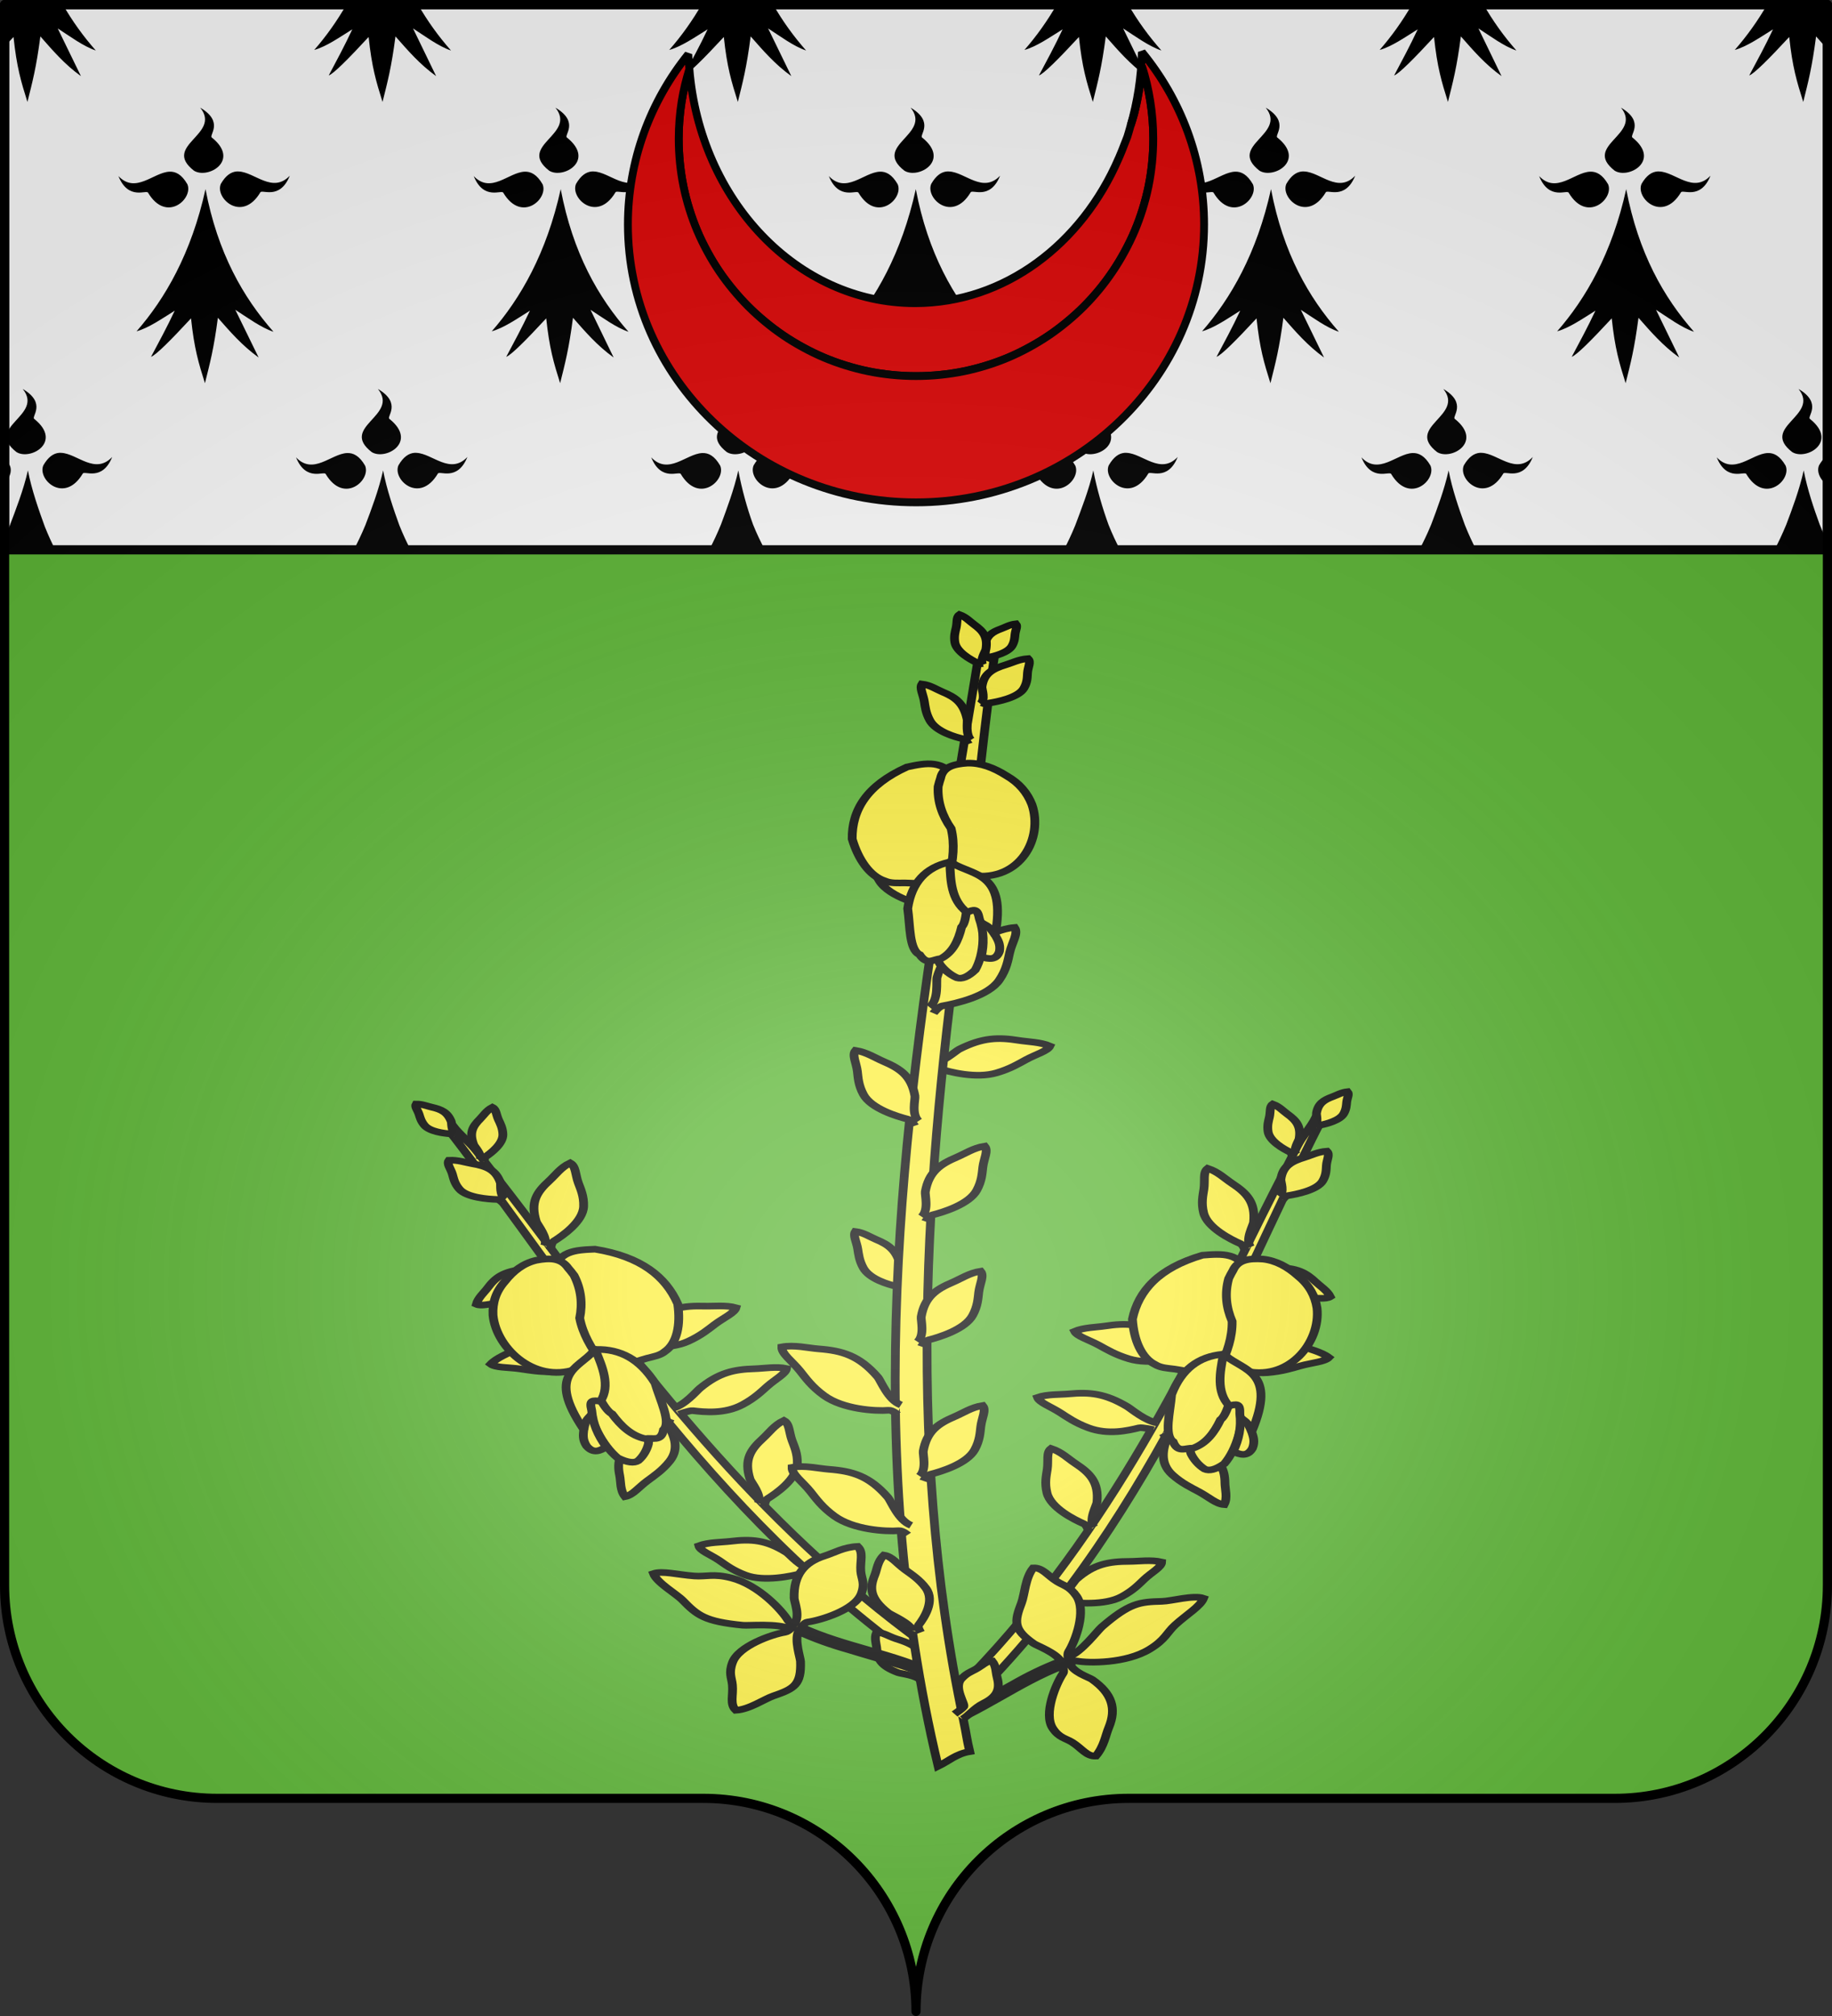 <?xml version="1.0" encoding="UTF-8" standalone="no"?>
<svg
   xmlns:dc="http://purl.org/dc/elements/1.1/"
   xmlns:cc="http://creativecommons.org/ns#"
   xmlns:rdf="http://www.w3.org/1999/02/22-rdf-syntax-ns#"
   xmlns:svg="http://www.w3.org/2000/svg"
   xmlns="http://www.w3.org/2000/svg"
   xmlns:xlink="http://www.w3.org/1999/xlink"
   xmlns:sodipodi="http://sodipodi.sourceforge.net/DTD/sodipodi-0.dtd"
   xmlns:inkscape="http://www.inkscape.org/namespaces/inkscape"
   height="660"
   width="600"
   version="1.0"
   id="svg2"
   sodipodi:version="0.32"
   inkscape:version="0.46"
   sodipodi:docname="Blason de la ville de Bannalec (Finistère).svg"
   sodipodi:docbase="D:\Mes documents\Renaud-Notre Lapin"
   inkscape:export-filename="/Users/olivier/Desktop/Blason Rouge/Blason_Vide_3D.png"
   inkscape:export-xdpi="144"
   inkscape:export-ydpi="144"
   inkscape:output_extension="org.inkscape.output.svg.inkscape">
  <rect width="100%" height="100%" fill="#333333" stroke="none"/>
  <sodipodi:namedview
     inkscape:window-height="712"
     inkscape:window-width="1024"
     inkscape:pageshadow="2"
     inkscape:pageopacity="0.0"
     guidetolerance="10.0"
     gridtolerance="10.0"
     objecttolerance="10.0"
     borderopacity="1.0"
     bordercolor="#666666"
     pagecolor="#ffffff"
     id="base"
     showgrid="false"
     height="660px"
     inkscape:zoom="0.8"
     inkscape:cx="274.30939"
     inkscape:cy="325.75596"
     inkscape:window-x="-4"
     inkscape:window-y="-4"
     inkscape:current-layer="layer4" />
  <desc
     id="desc4">Flag of Canton of Valais (Wallis)</desc>
  <defs
     id="defs6">
    <inkscape:perspective
       sodipodi:type="inkscape:persp3d"
       inkscape:vp_x="0 : 330.00015 : 1"
       inkscape:vp_y="0 : 1000 : 0"
       inkscape:vp_z="600 : 330.00015 : 1"
       inkscape:persp3d-origin="300 : 220.0001 : 1"
       id="perspective316" />
    <linearGradient
       id="linearGradient2893">
      <stop
         style="stop-color:white;stop-opacity:0.314;"
         offset="0"
         id="stop2895" />
      <stop
         id="stop2897"
         offset="0.19"
         style="stop-color:white;stop-opacity:0.251;" />
      <stop
         style="stop-color:#6b6b6b;stop-opacity:0.125;"
         offset="0.6"
         id="stop2901" />
      <stop
         style="stop-color:black;stop-opacity:0.125;"
         offset="1"
         id="stop2899" />
    </linearGradient>
    <g
       id="s">
      <g
         id="c">
        <path
           id="t"
           d="M 0,0 L 0,1 L 0.5,1 L 0,0 z "
           transform="matrix(0.951,0.309,-0.309,0.951,0,-1)" />
        <use
           xlink:href="#t"
           transform="scale(-1,1)"
           id="use2144"
           x="0"
           y="0"
           width="810"
           height="540" />
      </g>
      <g
         id="a">
        <use
           xlink:href="#c"
           transform="matrix(0.309,0.951,-0.951,0.309,0,0)"
           id="use2147"
           x="0"
           y="0"
           width="810"
           height="540" />
        <use
           xlink:href="#c"
           transform="matrix(-0.809,0.588,-0.588,-0.809,0,0)"
           id="use2149"
           x="0"
           y="0"
           width="810"
           height="540" />
      </g>
      <use
         xlink:href="#a"
         transform="scale(-1,1)"
         id="use2151"
         x="0"
         y="0"
         width="810"
         height="540" />
    </g>
    <inkscape:perspective
       id="perspective8511"
       inkscape:persp3d-origin="372.04724 : 350.78739 : 1"
       inkscape:vp_z="744.09448 : 526.18109 : 1"
       inkscape:vp_y="0 : 1000 : 0"
       inkscape:vp_x="0 : 526.18109 : 1"
       sodipodi:type="inkscape:persp3d" />
    <inkscape:perspective
       id="perspective2445"
       inkscape:persp3d-origin="372.04724 : 350.78739 : 1"
       inkscape:vp_z="744.09448 : 526.18109 : 1"
       inkscape:vp_y="0 : 1000 : 0"
       inkscape:vp_x="0 : 526.18109 : 1"
       sodipodi:type="inkscape:persp3d" />
    <radialGradient
       r="300"
       fy="200.448"
       fx="285.186"
       cy="200.448"
       cx="285.186"
       gradientTransform="matrix(1.551,0,0,1.35,-72.435,353.461)"
       gradientUnits="userSpaceOnUse"
       id="radialGradient11919"
       xlink:href="#linearGradient2893"
       inkscape:collect="always" />
    <linearGradient
       id="linearGradient3117">
      <stop
         id="stop3119"
         offset="0"
         style="stop-color:white;stop-opacity:0.314;" />
      <stop
         style="stop-color:white;stop-opacity:0.251;"
         offset="0.19"
         id="stop3121" />
      <stop
         id="stop3123"
         offset="0.6"
         style="stop-color:#6b6b6b;stop-opacity:0.125;" />
      <stop
         id="stop3125"
         offset="1"
         style="stop-color:black;stop-opacity:0.125;" />
    </linearGradient>
    <inkscape:perspective
       id="perspective3235"
       inkscape:persp3d-origin="372.04724 : 350.78739 : 1"
       inkscape:vp_z="744.09448 : 526.18109 : 1"
       inkscape:vp_y="0 : 1000 : 0"
       inkscape:vp_x="0 : 526.18109 : 1"
       sodipodi:type="inkscape:persp3d" />
    <radialGradient
       r="300"
       fy="200.448"
       fx="285.186"
       cy="200.448"
       cx="285.186"
       gradientTransform="matrix(1.551,0,0,1.35,-152.894,151.099)"
       gradientUnits="userSpaceOnUse"
       id="radialGradient3233"
       xlink:href="#linearGradient2893"
       inkscape:collect="always" />
    <linearGradient
       id="linearGradient3223">
      <stop
         id="stop3225"
         offset="0"
         style="stop-color:white;stop-opacity:0.314;" />
      <stop
         style="stop-color:white;stop-opacity:0.251;"
         offset="0.19"
         id="stop3227" />
      <stop
         id="stop3229"
         offset="0.6"
         style="stop-color:#6b6b6b;stop-opacity:0.125;" />
      <stop
         id="stop3231"
         offset="1"
         style="stop-color:black;stop-opacity:0.125;" />
    </linearGradient>
    <inkscape:perspective
       id="perspective2942"
       inkscape:persp3d-origin="372.04724 : 350.78739 : 1"
       inkscape:vp_z="744.09448 : 526.18109 : 1"
       inkscape:vp_y="0 : 1000 : 0"
       inkscape:vp_x="0 : 526.18109 : 1"
       sodipodi:type="inkscape:persp3d" />
    <inkscape:perspective
       sodipodi:type="inkscape:persp3d"
       inkscape:vp_x="0 : 526.18109 : 1"
       inkscape:vp_y="0 : 1000 : 0"
       inkscape:vp_z="744.09448 : 526.18109 : 1"
       inkscape:persp3d-origin="372.04724 : 350.78739 : 1"
       id="perspective2390" />
    <inkscape:perspective
       id="perspective10"
       inkscape:persp3d-origin="372.04724 : 350.78739 : 1"
       inkscape:vp_z="744.09448 : 526.18109 : 1"
       inkscape:vp_y="0 : 1000 : 0"
       inkscape:vp_x="0 : 526.18109 : 1"
       sodipodi:type="inkscape:persp3d" />
    <linearGradient
       id="linearGradient3124">
      <stop
         style="stop-color:white;stop-opacity:0.314;"
         offset="0"
         id="stop3126" />
      <stop
         id="stop3128"
         offset="0.19"
         style="stop-color:white;stop-opacity:0.251;" />
      <stop
         style="stop-color:#6b6b6b;stop-opacity:0.125;"
         offset="0.6"
         id="stop3130" />
      <stop
         style="stop-color:black;stop-opacity:0.125;"
         offset="1"
         id="stop3132" />
    </linearGradient>
    <radialGradient
       inkscape:collect="always"
       xlink:href="#linearGradient2893"
       id="radialGradient4618"
       gradientUnits="userSpaceOnUse"
       gradientTransform="matrix(1.551,0,0,1.35,-152.894,151.099)"
       cx="285.186"
       cy="200.448"
       fx="285.186"
       fy="200.448"
       r="300" />
    <inkscape:perspective
       sodipodi:type="inkscape:persp3d"
       inkscape:vp_x="0 : 526.18109 : 1"
       inkscape:vp_y="0 : 1000 : 0"
       inkscape:vp_z="744.09448 : 526.18109 : 1"
       inkscape:persp3d-origin="372.04724 : 350.78739 : 1"
       id="perspective4616" />
    <radialGradient
       gradientTransform="matrix(0,1.386,-1.323,-5.741131e-8,-158.082,-109.541)"
       gradientUnits="userSpaceOnUse"
       xlink:href="#linearGradient2955"
       id="radialGradient2539"
       fy="218.901"
       fx="225.524"
       r="300"
       cy="218.901"
       cx="225.524" />
    <radialGradient
       gradientTransform="matrix(0,1.749,-1.593,-1.049767e-7,551.788,-191.29)"
       gradientUnits="userSpaceOnUse"
       xlink:href="#linearGradient2955"
       id="radialGradient2541"
       fy="218.901"
       fx="225.524"
       r="300"
       cy="218.901"
       cx="225.524" />
    <radialGradient
       gradientTransform="matrix(-4.167939e-4,2.183,-1.884,-3.599562e-4,615.597,-289.121)"
       gradientUnits="userSpaceOnUse"
       xlink:href="#linearGradient2955"
       id="radialGradient2543"
       fy="218.901"
       fx="225.524"
       r="300"
       cy="218.901"
       cx="225.524" />
    <clipPath
       id="clipPath2545">
      <path
         id="path2547"
         d="M 0,-200 L 0,600 L 300,600 L 300,-200 L 0,-200 z " />
    </clipPath>
    <polygon
       id="polygon2549"
       transform="scale(53,53)"
       points="0,-1 0.588,0.809 -0.951,-0.309 0.951,-0.309 -0.588,0.809 0,-1 " />
    <radialGradient
       gradientTransform="matrix(-4.167939e-4,2.183,-1.884,-3.599562e-4,615.597,-289.121)"
       gradientUnits="userSpaceOnUse"
       xlink:href="#linearGradient2955"
       id="radialGradient2551"
       fy="218.901"
       fx="225.524"
       r="300"
       cy="218.901"
       cx="225.524" />
    <linearGradient
       id="linearGradient2553">
      <stop
         id="stop2555"
         offset="0"
         style="stop-color:#fd0000;stop-opacity:1" />
      <stop
         id="stop2557"
         offset="0.5"
         style="stop-color:#e77275;stop-opacity:0.659" />
      <stop
         id="stop2559"
         offset="1"
         style="stop-color:black;stop-opacity:0.323" />
    </linearGradient>
    <linearGradient
       id="linearGradient2561">
      <stop
         id="stop2563"
         offset="0"
         style="stop-color:white;stop-opacity:1" />
      <stop
         id="stop2565"
         offset="0.229"
         style="stop-color:white;stop-opacity:1" />
      <stop
         id="stop2567"
         offset="1"
         style="stop-color:black;stop-opacity:1" />
    </linearGradient>
    <linearGradient
       id="linearGradient2569">
      <stop
         id="stop2571"
         offset="0"
         style="stop-color:white;stop-opacity:0.314" />
      <stop
         id="stop2573"
         offset="0.19"
         style="stop-color:white;stop-opacity:0.251" />
      <stop
         id="stop2575"
         offset="0.6"
         style="stop-color:#6b6b6b;stop-opacity:0.125" />
      <stop
         id="stop2577"
         offset="1"
         style="stop-color:black;stop-opacity:0.125" />
    </linearGradient>
    <radialGradient
       r="300"
       fy="226.331"
       fx="221.445"
       cy="226.331"
       cx="221.445"
       gradientTransform="matrix(1.353,0,0,1.349,-77.629,-85.747)"
       gradientUnits="userSpaceOnUse"
       id="radialGradient3163"
       xlink:href="#linearGradient2893"
       inkscape:collect="always" />
    <radialGradient
       r="300"
       fy="218.901"
       fx="225.524"
       cy="218.901"
       cx="225.524"
       gradientTransform="matrix(0,1.386,-1.323,-5.741131e-8,-158.082,-109.541)"
       gradientUnits="userSpaceOnUse"
       id="radialGradient2871"
       xlink:href="#linearGradient2955"
       inkscape:collect="always" />
    <radialGradient
       r="300"
       fy="218.901"
       fx="225.524"
       cy="218.901"
       cx="225.524"
       gradientTransform="matrix(0,1.749,-1.593,-1.049767e-7,551.788,-191.29)"
       gradientUnits="userSpaceOnUse"
       id="radialGradient2865"
       xlink:href="#linearGradient2955"
       inkscape:collect="always" />
    <radialGradient
       r="300"
       fy="218.901"
       fx="225.524"
       cy="218.901"
       cx="225.524"
       gradientTransform="matrix(-4.167939e-4,2.183,-1.884,-3.599562e-4,615.597,-289.121)"
       gradientUnits="userSpaceOnUse"
       id="radialGradient1911"
       xlink:href="#linearGradient2955"
       inkscape:collect="always" />
    <clipPath
       id="clip">
      <path
         id="path10"
         d="M 0,-200 L 0,600 L 300,600 L 300,-200 L 0,-200 z " />
    </clipPath>
    <polygon
       points="0,-1 0.588,0.809 -0.951,-0.309 0.951,-0.309 -0.588,0.809 0,-1 "
       transform="scale(53,53)"
       id="star" />
    <radialGradient
       gradientUnits="userSpaceOnUse"
       gradientTransform="matrix(-4.167939e-4,2.183,-1.884,-3.599562e-4,615.597,-289.121)"
       r="300"
       fy="218.901"
       fx="225.524"
       cy="218.901"
       cx="225.524"
       id="radialGradient2961"
       xlink:href="#linearGradient2955"
       inkscape:collect="always" />
    <linearGradient
       id="linearGradient2955">
      <stop
         style="stop-color:#fd0000;stop-opacity:1;"
         offset="0"
         id="stop2867" />
      <stop
         id="stop2873"
         offset="0.5"
         style="stop-color:#e77275;stop-opacity:0.659;" />
      <stop
         id="stop2959"
         offset="1"
         style="stop-color:black;stop-opacity:0.323;" />
    </linearGradient>
    <linearGradient
       id="linearGradient2885">
      <stop
         style="stop-color:white;stop-opacity:1;"
         offset="0"
         id="stop2887" />
      <stop
         id="stop2891"
         offset="0.229"
         style="stop-color:white;stop-opacity:1;" />
      <stop
         style="stop-color:black;stop-opacity:1;"
         offset="1"
         id="stop2889" />
    </linearGradient>
    <linearGradient
       id="linearGradient4570">
      <stop
         id="stop4572"
         offset="0"
         style="stop-color:white;stop-opacity:0.314;" />
      <stop
         style="stop-color:white;stop-opacity:0.251;"
         offset="0.19"
         id="stop4574" />
      <stop
         id="stop4576"
         offset="0.6"
         style="stop-color:#6b6b6b;stop-opacity:0.125;" />
      <stop
         id="stop4578"
         offset="1"
         style="stop-color:black;stop-opacity:0.125;" />
    </linearGradient>
    <inkscape:perspective
       id="perspective78"
       inkscape:persp3d-origin="300 : 220 : 1"
       inkscape:vp_z="600 : 330 : 1"
       inkscape:vp_y="0 : 1000 : 0"
       inkscape:vp_x="0 : 330 : 1"
       sodipodi:type="inkscape:persp3d" />
    <inkscape:perspective
       id="perspective35892"
       inkscape:persp3d-origin="372.04724 : 350.78739 : 1"
       inkscape:vp_z="744.09448 : 526.18109 : 1"
       inkscape:vp_y="0 : 1000 : 0"
       inkscape:vp_x="0 : 526.18109 : 1"
       sodipodi:type="inkscape:persp3d" />
    <inkscape:perspective
       id="perspective4241"
       inkscape:persp3d-origin="372.04724 : 350.78739 : 1"
       inkscape:vp_z="744.09448 : 526.18109 : 1"
       inkscape:vp_y="0 : 1000 : 0"
       inkscape:vp_x="0 : 526.18109 : 1"
       sodipodi:type="inkscape:persp3d" />
  </defs>
  <g
     inkscape:groupmode="layer"
     id="layer3"
     inkscape:label="Fond écu"
     style="display:inline"
     transform="translate(5.459,1.2525328e-6)">
    <g
       id="g2818"
       inkscape:label="Calque 1"
       transform="translate(-80.459,-202.362)"
       style="fill:#5ab532">
      <g
         style="fill:#5ab532;stroke:none;display:inline"
         id="g4195"
         inkscape:label="Calque 1"
         transform="translate(2.5e-6,2.6171874e-6)">
        <path
           sodipodi:nodetypes="cssccccssc"
           d="M 375,860.862 C 375,822.358 406.203,791.109 444.65,791.109 C 483.097,791.109 565.403,791.109 603.85,791.109 C 642.297,791.109 673.5,759.859 673.5,721.355 L 673.5,203.862 L 76.5,203.862 L 76.5,721.355 C 76.5,759.859 107.703,791.109 146.15,791.109 C 184.597,791.109 266.903,791.109 305.35,791.109 C 343.797,791.109 375,822.358 375,860.862 z"
           style="fill:#5ab532;fill-opacity:1;fill-rule:nonzero;stroke:none;stroke-width:3;stroke-linecap:round;stroke-linejoin:round;stroke-miterlimit:4;stroke-dasharray:none;stroke-dashoffset:0;stroke-opacity:1;display:inline"
           id="path4197" />
      </g>
    </g>
  </g>
  <g
     inkscape:groupmode="layer"
     id="layer4"
     inkscape:label="Meubles"
     transform="translate(5.459,1.2525328e-6)">
    <g
       id="g3524"
       inkscape:label="Fond écu"
       style="display:inline"
       transform="translate(-857.819,6.936)" />
    <g
       id="g4302"
       style="stroke:#000000;stroke-width:2.147;stroke-miterlimit:4;stroke-dasharray:none"
       transform="matrix(1.341,0,0,1.011,758.305,26.556)">
      <g
         transform="matrix(-1.065,0.438,0.438,1.065,-824.546,122.505)"
         style="fill:#fcef3c;stroke:#000000;stroke-width:1.864;stroke-miterlimit:4;stroke-dasharray:none"
         id="g4208"
         inkscape:transform-center-x="64.548959"
         inkscape:transform-center-y="-88.610986">
        <g
           style="fill:#fcef3c;stroke:#000000;stroke-width:1.564;stroke-miterlimit:4;stroke-dasharray:none"
           id="g4210"
           transform="matrix(1.192,0,0,1.192,38.764,-98.416)">
          <path
             style="fill:#fcef3c;fill-opacity:1;fill-rule:evenodd;stroke:#000000;stroke-width:1.564;stroke-linecap:butt;stroke-linejoin:miter;stroke-miterlimit:4;stroke-dasharray:none;stroke-opacity:1"
             d="M -219.074,329.282 L -217.997,330.139 C -224.262,375.482 -225.731,430.093 -248.695,479.856 L -251.792,478.148 C -234.102,439.815 -228.591,398.136 -223.846,359.824 C -222.862,351.878 -221.76,344.07 -220.694,336.472 C -220.373,334.187 -219.385,331.526 -219.074,329.282 z"
             id="path4212"
             sodipodi:nodetypes="ccccssc" />
          <path
             style="fill:#fcef3c;fill-rule:evenodd;stroke:#000000;stroke-width:1.564;stroke-linecap:butt;stroke-linejoin:miter;stroke-miterlimit:4;stroke-dasharray:none;stroke-opacity:1"
             d="M -238.157,451.709 C -238.157,451.709 -237.072,450.573 -236.486,450.543 C -234.397,450.437 -229.358,449.889 -226.884,447.086 C -225.217,445.198 -224.56,443.525 -223.908,442.158 C -222.995,440.247 -221.577,438.758 -221.844,437.527 C -223.836,437.398 -225.836,438.311 -227.447,438.694 C -231.029,439.544 -233.477,440.761 -235.695,444.989 C -236.064,445.693 -236.601,449.333 -238.415,450.432"
             id="path4214"
             sodipodi:nodetypes="cssscssc"
             inkscape:transform-center-x="-52.340639"
             inkscape:transform-center-y="-175.82142" />
          <path
             inkscape:transform-center-y="-4.8128992"
             inkscape:transform-center-x="-42.8816"
             sodipodi:nodetypes="cssscssc"
             id="path4216"
             d="M -230.374,407.485 C -230.374,407.485 -232.467,407.349 -232.955,407.642 C -234.693,408.685 -237.878,410.596 -241.737,409.695 C -244.336,409.087 -245.985,408.106 -247.424,407.367 C -249.437,406.334 -251.57,405.912 -252.184,404.785 C -250.681,403.606 -248.47,403.256 -246.927,402.692 C -243.496,401.437 -240.724,401.086 -236.112,403.265 C -235.345,403.627 -232.191,405.872 -230.004,405.769"
             style="fill:#fcef3c;fill-rule:evenodd;stroke:#000000;stroke-width:1.564;stroke-linecap:butt;stroke-linejoin:miter;stroke-miterlimit:4;stroke-dasharray:none;stroke-opacity:1" />
          <path
             inkscape:transform-center-y="-182.85714"
             inkscape:transform-center-x="15.714286"
             sodipodi:nodetypes="cssscssc"
             id="path4218"
             d="M -224.059,362.79 C -224.059,362.79 -224.724,361.441 -225.276,361.274 C -227.246,360.675 -231.901,358.95 -233.348,355.67 C -234.323,353.461 -234.4,351.699 -234.574,350.232 C -234.817,348.181 -235.686,346.415 -235.022,345.296 C -233.067,345.646 -231.45,346.999 -230.03,347.749 C -226.873,349.418 -224.926,351.168 -224.197,355.755 C -224.076,356.518 -224.766,360.14 -223.388,361.626"
             style="fill:#fcef3c;fill-rule:evenodd;stroke:#000000;stroke-width:1.564;stroke-linecap:butt;stroke-linejoin:miter;stroke-miterlimit:4;stroke-dasharray:none;stroke-opacity:1" />
          <path
             inkscape:transform-center-y="3.8245775"
             inkscape:transform-center-x="-38.9769"
             sodipodi:nodetypes="cssscssc"
             id="path4220"
             d="M -227.139,388.925 C -227.139,388.925 -228.238,388.726 -228.697,389.054 C -230.331,390.222 -234.492,392.822 -238.428,392.212 C -241.078,391.801 -242.817,390.947 -244.323,390.319 C -246.43,389.441 -248.597,389.18 -249.318,388.103 C -247.932,386.818 -245.76,386.304 -244.275,385.628 C -240.973,384.123 -238.242,383.567 -233.433,385.392 C -232.633,385.695 -229.515,388.085 -227.344,387.82"
             style="fill:#fcef3c;fill-rule:evenodd;stroke:#000000;stroke-width:1.564;stroke-linecap:butt;stroke-linejoin:miter;stroke-miterlimit:4;stroke-dasharray:none;stroke-opacity:1" />
          <path
             style="fill:#fcef3c;fill-rule:evenodd;stroke:#000000;stroke-width:1.564;stroke-linecap:butt;stroke-linejoin:miter;stroke-miterlimit:4;stroke-dasharray:none;stroke-opacity:1"
             d="M -236.117,433.446 C -236.117,433.446 -236.782,432.097 -237.334,431.929 C -239.304,431.331 -243.959,429.605 -245.407,426.326 C -246.381,424.117 -246.458,422.355 -246.632,420.888 C -246.875,418.836 -247.744,417.071 -247.08,415.952 C -245.125,416.302 -243.508,417.655 -242.089,418.405 C -238.932,420.074 -236.984,421.824 -236.256,426.411 C -236.134,427.174 -236.824,430.795 -235.446,432.282"
             id="path4222"
             sodipodi:nodetypes="cssscssc"
             inkscape:transform-center-x="15.714286"
             inkscape:transform-center-y="-182.85714" />
          <path
             inkscape:transform-center-y="-18.581921"
             inkscape:transform-center-x="-14.285757"
             style="fill:#fcef3c;fill-rule:evenodd;stroke:#000000;stroke-width:1.564;stroke-linecap:butt;stroke-linejoin:miter;stroke-miterlimit:4;stroke-dasharray:none;stroke-opacity:1"
             d="M -225.491,388.592 C -225.491,388.592 -224.463,388.193 -223.946,388.433 C -222.104,389.287 -217.489,391.092 -213.751,389.788 C -211.233,388.91 -209.701,387.761 -208.35,386.874 C -206.462,385.635 -204.388,384.99 -203.9,383.804 C -205.523,382.791 -207.759,382.676 -209.355,382.278 C -212.903,381.393 -215.697,381.336 -220.045,383.989 C -220.768,384.43 -223.341,387.335 -225.526,387.464"
             id="path4224"
             sodipodi:nodetypes="cssscssc" />
          <path
             inkscape:transform-center-y="1.9176232"
             inkscape:transform-center-x="-12.443459"
             style="fill:#fcef3c;fill-rule:evenodd;stroke:#000000;stroke-width:1.564;stroke-linecap:butt;stroke-linejoin:miter;stroke-miterlimit:4;stroke-dasharray:none;stroke-opacity:1"
             d="M -218.281,331.666 C -218.281,331.666 -218.118,330.942 -217.854,330.802 C -216.913,330.303 -214.731,328.972 -214.425,327.23 C -214.219,326.056 -214.418,325.194 -214.527,324.464 C -214.679,323.444 -214.467,322.496 -214.964,322.025 C -215.931,322.402 -216.587,323.229 -217.222,323.744 C -218.634,324.888 -219.407,325.942 -219.163,328.242 C -219.122,328.625 -218.273,330.307 -218.787,331.173"
             id="path4226"
             sodipodi:nodetypes="cssscssc" />
          <path
             sodipodi:nodetypes="cssscssc"
             id="path4228"
             d="M -223.031,367.496 C -223.031,367.496 -221.844,367.543 -221.551,367.885 C -220.508,369.104 -217.818,371.886 -214.983,371.878 C -213.074,371.872 -211.766,371.367 -210.643,371.024 C -209.074,370.545 -207.52,370.605 -206.909,369.774 C -207.766,368.486 -209.25,367.759 -210.233,366.982 C -212.422,365.254 -214.296,364.418 -217.862,365.356 C -218.456,365.512 -220.882,367.158 -222.389,366.645"
             style="fill:#fcef3c;fill-rule:evenodd;stroke:#000000;stroke-width:1.564;stroke-linecap:butt;stroke-linejoin:miter;stroke-miterlimit:4;stroke-dasharray:none;stroke-opacity:1"
             inkscape:transform-center-x="-6.2038636"
             inkscape:transform-center-y="-19.697297" />
          <path
             style="fill:#fcef3c;fill-rule:evenodd;stroke:#000000;stroke-width:1.564;stroke-linecap:butt;stroke-linejoin:miter;stroke-miterlimit:4;stroke-dasharray:none;stroke-opacity:1"
             d="M -220.958,339.202 C -220.958,339.202 -221.328,338.336 -221.668,338.216 C -222.883,337.785 -225.742,336.572 -226.533,334.471 C -227.066,333.057 -227.051,331.948 -227.108,331.021 C -227.187,329.726 -227.669,328.593 -227.213,327.909 C -225.999,328.183 -225.032,329.077 -224.169,329.588 C -222.247,330.724 -221.088,331.877 -220.795,334.779 C -220.746,335.261 -221.308,337.517 -220.496,338.489"
             id="path4230"
             sodipodi:nodetypes="cssscssc" />
          <path
             inkscape:transform-center-y="-21.316445"
             inkscape:transform-center-x="8.6359656"
             style="fill:#fcef3c;fill-rule:evenodd;stroke:#000000;stroke-width:1.564;stroke-linecap:butt;stroke-linejoin:miter;stroke-miterlimit:4;stroke-dasharray:none;stroke-opacity:1"
             d="M -228.541,407.933 C -228.541,407.933 -227.591,408.831 -227.589,409.349 C -227.582,411.194 -227.697,414.819 -224.657,417.086 C -222.609,418.613 -220.75,419.244 -219.238,419.861 C -217.123,420.724 -215.515,422.02 -214.106,421.822 C -213.852,420.07 -214.778,418.278 -215.125,416.846 C -215.894,413.662 -217.139,411.466 -221.808,409.381 C -222.584,409.034 -226.677,408.078 -227.823,406.445"
             id="path4232"
             sodipodi:nodetypes="cssscssc" />
          <path
             inkscape:transform-center-y="2.5805851"
             inkscape:transform-center-x="-19.263386"
             style="fill:#fcef3c;fill-rule:evenodd;stroke:#000000;stroke-width:1.564;stroke-linecap:butt;stroke-linejoin:miter;stroke-miterlimit:4;stroke-dasharray:none;stroke-opacity:1"
             d="M -220.372,349.476 C -220.372,349.476 -220.128,348.503 -219.721,348.316 C -218.269,347.649 -214.906,345.871 -214.45,343.527 C -214.143,341.948 -214.46,340.787 -214.635,339.804 C -214.881,338.431 -214.564,337.156 -215.337,336.518 C -216.83,337.02 -217.836,338.13 -218.814,338.819 C -220.988,340.35 -222.174,341.765 -221.773,344.862 C -221.706,345.378 -220.374,347.647 -221.16,348.81"
             id="path4234"
             sodipodi:nodetypes="cssscssc" />
        </g>
        <g
           style="fill:#fcef3c;stroke:#000000;stroke-width:8.447;stroke-miterlimit:4;stroke-dasharray:none"
           transform="matrix(0.221,0,0,0.221,-302.155,260.812)"
           inkscape:label="Calque 1"
           id="g4238">
          <g
             id="g4240"
             transform="matrix(2.694,0,0,2.694,-3550.468,-212.5)"
             style="fill:#fcef3c;stroke:#000000;stroke-width:3.136;stroke-opacity:1;stroke-miterlimit:4;stroke-dasharray:none">
            <path
               sodipodi:nodetypes="ccccccc"
               id="path4242"
               d="M 1441.185,281.363 C 1443.056,287.247 1441.811,294.863 1444.693,300.185 C 1446.244,302.559 1448.544,304.876 1451.102,306.149 C 1452.865,306.701 1454.901,305.617 1457.347,302.071 C 1460.172,294.142 1459.703,282.497 1457.094,272.777 L 1440.427,265.706 L 1441.185,281.363 z"
               style="fill:#fcef3c;fill-rule:evenodd;stroke:#000000;stroke-width:3.136;stroke-linecap:butt;stroke-linejoin:miter;stroke-opacity:1;stroke-miterlimit:4;stroke-dasharray:none" />
            <path
               sodipodi:nodetypes="cccccccc"
               id="path4244"
               d="M 1445.477,213.43 C 1440.299,203.192 1433.785,205.647 1427.294,207.875 C 1413.452,217.385 1408.919,229.433 1409.869,242.977 C 1412.648,252.641 1417.191,260.08 1422.566,261.998 C 1424.952,263.171 1427.287,262.705 1429.799,262.56 C 1435.633,262.351 1441.984,263.434 1445.477,257.372 L 1447.497,237.422 L 1445.477,213.43 z"
               style="fill:#fcef3c;fill-rule:evenodd;stroke:#000000;stroke-width:3.136;stroke-linecap:butt;stroke-linejoin:miter;stroke-opacity:1;stroke-miterlimit:4;stroke-dasharray:none" />
            <path
               sodipodi:nodetypes="ccccccccc"
               id="path4246"
               d="M 1448.714,204.751 C 1453.435,204.346 1458.157,206.312 1462.878,209.84 C 1467.694,213.073 1470.773,217.458 1472.743,222.86 C 1477.804,238.307 1470.996,259.559 1453.558,257.625 C 1447.682,259.628 1448.803,258.423 1445.477,257.877 C 1446.33,250.554 1446.543,243.23 1444.719,235.906 C 1441.189,230.062 1439.076,223.651 1438.911,216.461 C 1439.118,214.774 1439.325,213.491 1439.533,212.438 C 1439.998,207.149 1443.747,205.463 1448.714,204.751 z"
               style="fill:#fcef3c;fill-rule:evenodd;stroke:#000000;stroke-width:3.136;stroke-linecap:butt;stroke-linejoin:miter;stroke-opacity:1;stroke-miterlimit:4;stroke-dasharray:none" />
            <path
               sodipodi:nodetypes="cccccsc"
               id="path4248"
               d="M 1444.973,251.816 C 1436.907,254.806 1432.247,262.129 1431.588,274.545 C 1432.995,282.812 1433.26,293.934 1437.144,296.01 C 1440.198,301.273 1442.272,297.716 1444.72,297.526 C 1448.867,294.349 1450.486,288.644 1451.286,282.121 C 1453.311,279.083 1452.257,267.185 1452.107,266.464 C 1451.73,264.662 1445.873,249.763 1444.973,251.816 z"
               style="fill:#fcef3c;fill-rule:evenodd;stroke:#000000;stroke-width:3.136;stroke-linecap:butt;stroke-linejoin:miter;stroke-opacity:1;stroke-miterlimit:4;stroke-dasharray:none" />
            <path
               sodipodi:nodetypes="cccccccc"
               id="path4250"
               d="M 1445.328,252.69 C 1445.973,259.902 1446.683,269.677 1452.801,275.05 C 1455.126,273.614 1456.323,272.763 1457.347,277.828 C 1459.352,283.804 1459.801,289.781 1459.115,295.758 C 1461.929,296.642 1464.598,297.137 1465.428,292.727 C 1465.664,289.293 1464.473,287.285 1463.408,285.151 C 1465.787,255.54 1454.271,257.806 1446.162,252.255 C 1445.215,251.52 1445.221,251.521 1445.328,252.69 z"
               style="fill:#fcef3c;fill-rule:evenodd;stroke:#000000;stroke-width:3.136;stroke-linecap:butt;stroke-linejoin:miter;stroke-opacity:1;stroke-miterlimit:4;stroke-dasharray:none" />
            <path
               sodipodi:nodetypes="cc"
               id="path4252"
               d="M 1457.852,279.343 C 1460.006,281.18 1460.601,280.3 1463.408,285.214"
               style="fill:#fcef3c;fill-rule:evenodd;stroke:#000000;stroke-width:3.136;stroke-linecap:butt;stroke-linejoin:miter;stroke-opacity:1;stroke-miterlimit:4;stroke-dasharray:none" />
          </g>
        </g>
      </g>
      <path
         sodipodi:nodetypes="ccccssc"
         id="path4085"
         d="M -248.239,335.658 L -247.066,337.142 C -269.644,395.813 -288.712,468.377 -335.005,527.728 L -338.611,524.475 C -302.951,478.756 -282.529,424.749 -264.185,375.004 C -260.38,364.688 -256.462,354.592 -252.656,344.765 C -251.512,341.811 -249.356,338.562 -248.239,335.658 z"
         style="fill:#fcef3c;fill-opacity:1;fill-rule:evenodd;stroke:#000000;stroke-width:2.147;stroke-linecap:butt;stroke-linejoin:miter;stroke-miterlimit:4;stroke-dasharray:none;stroke-opacity:1" />
      <path
         inkscape:transform-center-y="-175.82142"
         inkscape:transform-center-x="-52.340639"
         sodipodi:nodetypes="cssscssc"
         id="path4113"
         d="M -312.098,493.391 C -312.098,493.391 -310.292,492.212 -309.499,492.355 C -306.672,492.868 -299.762,493.713 -295.576,490.739 C -292.756,488.737 -291.353,486.705 -290.053,485.082 C -288.234,482.812 -285.871,481.266 -285.843,479.536 C -288.465,478.739 -291.426,479.334 -293.7,479.341 C -298.757,479.357 -302.411,480.217 -306.701,485.177 C -307.415,486.002 -309.273,490.702 -312.043,491.603"
         style="fill:#fcef3c;fill-rule:evenodd;stroke:#000000;stroke-width:2.147;stroke-linecap:butt;stroke-linejoin:miter;stroke-miterlimit:4;stroke-dasharray:none;stroke-opacity:1" />
      <path
         style="fill:#fcef3c;fill-rule:evenodd;stroke:#000000;stroke-width:2.147;stroke-linecap:butt;stroke-linejoin:miter;stroke-miterlimit:4;stroke-dasharray:none;stroke-opacity:1"
         d="M -287.84,436.693 C -287.84,436.693 -290.597,435.856 -291.341,436.094 C -293.992,436.945 -298.849,438.503 -303.727,436.088 C -307.012,434.462 -308.91,432.634 -310.603,431.195 C -312.971,429.184 -315.691,427.951 -316.159,426.251 C -313.78,425.146 -310.714,425.37 -308.474,425.099 C -303.493,424.495 -299.677,424.894 -294.192,429.252 C -293.279,429.977 -289.765,433.966 -286.809,434.514"
         id="path4117"
         sodipodi:nodetypes="cssscssc"
         inkscape:transform-center-x="-42.8816"
         inkscape:transform-center-y="-4.8128992" />
      <path
         style="fill:#fcef3c;fill-rule:evenodd;stroke:#000000;stroke-width:2.147;stroke-linecap:butt;stroke-linejoin:miter;stroke-miterlimit:4;stroke-dasharray:none;stroke-opacity:1"
         d="M -265.398,378.904 C -265.398,378.904 -265.865,376.893 -266.551,376.495 C -268.998,375.078 -274.682,371.313 -275.59,366.474 C -276.202,363.216 -275.753,360.835 -275.526,358.819 C -275.208,355.999 -275.818,353.366 -274.579,352.078 C -272.075,353.158 -270.336,355.474 -268.673,356.922 C -264.974,360.142 -262.918,363.092 -263.38,369.453 C -263.457,370.511 -265.513,375.139 -264.137,377.558"
         id="path4119"
         sodipodi:nodetypes="cssscssc"
         inkscape:transform-center-x="15.714286"
         inkscape:transform-center-y="-182.85714" />
      <path
         style="fill:#fcef3c;fill-rule:evenodd;stroke:#000000;stroke-width:2.147;stroke-linecap:butt;stroke-linejoin:miter;stroke-miterlimit:4;stroke-dasharray:none;stroke-opacity:1"
         d="M -277.702,412.887 C -277.702,412.887 -279.11,412.277 -279.825,412.572 C -282.376,413.622 -288.755,415.795 -293.826,413.747 C -297.242,412.367 -299.3,410.681 -301.117,409.37 C -303.659,407.536 -306.476,406.508 -307.102,404.843 C -304.846,403.558 -301.782,403.551 -299.584,403.111 C -294.697,402.133 -290.871,402.245 -285.012,406.191 C -284.037,406.847 -280.616,411.02 -277.63,411.345"
         id="path4121"
         sodipodi:nodetypes="cssscssc"
         inkscape:transform-center-x="-38.9769"
         inkscape:transform-center-y="3.8245775" />
      <path
         inkscape:transform-center-y="-182.85714"
         inkscape:transform-center-x="15.714286"
         sodipodi:nodetypes="cssscssc"
         id="path4123"
         d="M -303.65,469.609 C -303.65,469.609 -304.117,467.597 -304.803,467.2 C -307.25,465.782 -312.935,462.017 -313.843,457.179 C -314.454,453.92 -314.005,451.54 -313.778,449.523 C -313.461,446.704 -314.07,444.07 -312.831,442.783 C -310.327,443.863 -308.588,446.178 -306.925,447.626 C -303.226,450.847 -301.171,453.796 -301.632,460.158 C -301.709,461.216 -303.766,465.843 -302.389,468.262"
         style="fill:#fcef3c;fill-rule:evenodd;stroke:#000000;stroke-width:2.147;stroke-linecap:butt;stroke-linejoin:miter;stroke-miterlimit:4;stroke-dasharray:none;stroke-opacity:1" />
      <path
         sodipodi:nodetypes="cssscssc"
         id="path4125"
         d="M -275.394,412.958 C -275.394,412.958 -273.895,412.747 -273.279,413.229 C -271.082,414.948 -265.477,418.808 -260.069,418.235 C -256.427,417.849 -254.019,416.792 -251.935,416.029 C -249.022,414.963 -246.046,414.751 -245.023,413.318 C -246.876,411.455 -249.83,410.601 -251.839,409.569 C -256.307,407.273 -260.025,406.323 -266.67,408.509 C -267.775,408.872 -272.125,411.951 -275.088,411.439"
         style="fill:#fcef3c;fill-rule:evenodd;stroke:#000000;stroke-width:2.147;stroke-linecap:butt;stroke-linejoin:miter;stroke-miterlimit:4;stroke-dasharray:none;stroke-opacity:1"
         inkscape:transform-center-x="-14.285757"
         inkscape:transform-center-y="-18.581921" />
      <path
         sodipodi:nodetypes="cssscssc"
         id="path4127"
         d="M -247.924,339.095 C -247.924,339.095 -247.48,338.178 -247.083,338.073 C -245.669,337.7 -242.334,336.605 -241.379,334.37 C -240.736,332.865 -240.732,331.65 -240.649,330.64 C -240.533,329.229 -239.953,328.028 -240.47,327.242 C -241.881,327.443 -243.017,328.344 -244.027,328.833 C -246.273,329.921 -247.638,331.089 -248.032,334.241 C -248.097,334.765 -247.488,337.28 -248.446,338.278"
         style="fill:#fcef3c;fill-rule:evenodd;stroke:#000000;stroke-width:2.147;stroke-linecap:butt;stroke-linejoin:miter;stroke-miterlimit:4;stroke-dasharray:none;stroke-opacity:1"
         inkscape:transform-center-x="-12.443459"
         inkscape:transform-center-y="1.9176232" />
      <path
         inkscape:transform-center-y="-19.697297"
         inkscape:transform-center-x="-6.2038636"
         style="fill:#fcef3c;fill-rule:evenodd;stroke:#000000;stroke-width:2.147;stroke-linecap:butt;stroke-linejoin:miter;stroke-miterlimit:4;stroke-dasharray:none;stroke-opacity:1"
         d="M -265.497,385.519 C -265.497,385.519 -263.924,385.953 -263.64,386.502 C -262.628,388.459 -259.902,393.022 -256.108,393.899 C -253.553,394.49 -251.646,394.223 -250.038,394.116 C -247.789,393.967 -245.729,394.534 -244.653,393.614 C -245.395,391.624 -247.152,390.187 -248.224,388.84 C -250.609,385.844 -252.853,384.139 -257.916,384.276 C -258.758,384.299 -262.518,385.741 -264.373,384.583"
         id="path4129"
         sodipodi:nodetypes="cssscssc" />
      <path
         sodipodi:nodetypes="cssscssc"
         id="path4131"
         d="M -253.865,348.333 C -253.865,348.333 -254.087,347.06 -254.505,346.792 C -255.995,345.836 -259.438,343.318 -259.838,340.262 C -260.107,338.204 -259.74,336.725 -259.526,335.469 C -259.226,333.712 -259.516,332.045 -258.691,331.273 C -257.154,332.02 -256.142,333.519 -255.147,334.473 C -252.934,336.593 -251.745,338.499 -252.261,342.47 C -252.346,343.131 -253.804,345.972 -253.024,347.525"
         style="fill:#fcef3c;fill-rule:evenodd;stroke:#000000;stroke-width:2.147;stroke-linecap:butt;stroke-linejoin:miter;stroke-miterlimit:4;stroke-dasharray:none;stroke-opacity:1" />
      <path
         sodipodi:nodetypes="cssscssc"
         id="path4133"
         d="M -285.529,437.866 C -285.529,437.866 -284.541,439.364 -284.7,440.057 C -285.269,442.527 -286.558,447.337 -283.202,451.322 C -280.942,454.005 -278.654,455.43 -276.825,456.729 C -274.267,458.546 -272.523,460.783 -270.577,460.959 C -269.688,458.696 -270.366,456.01 -270.381,453.986 C -270.413,449.487 -271.39,446.161 -276.98,441.911 C -277.909,441.204 -283.083,438.643 -284.104,436.1"
         style="fill:#fcef3c;fill-rule:evenodd;stroke:#000000;stroke-width:2.147;stroke-linecap:butt;stroke-linejoin:miter;stroke-miterlimit:4;stroke-dasharray:none;stroke-opacity:1"
         inkscape:transform-center-x="8.6359656"
         inkscape:transform-center-y="-21.316445" />
      <path
         sodipodi:nodetypes="cssscssc"
         id="path4135"
         d="M -256.298,362.256 C -256.298,362.256 -255.668,361.03 -255.065,360.908 C -252.915,360.471 -247.86,359.147 -246.516,356.155 C -245.611,354.14 -245.671,352.488 -245.599,351.119 C -245.497,349.205 -244.673,347.6 -245.507,346.506 C -247.661,346.709 -249.354,347.878 -250.877,348.492 C -254.264,349.86 -256.293,351.381 -256.726,355.648 C -256.799,356.358 -255.728,359.808 -257.144,361.118"
         style="fill:#fcef3c;fill-rule:evenodd;stroke:#000000;stroke-width:2.147;stroke-linecap:butt;stroke-linejoin:miter;stroke-miterlimit:4;stroke-dasharray:none;stroke-opacity:1"
         inkscape:transform-center-x="-19.263386"
         inkscape:transform-center-y="2.5805851" />
      <g
         style="fill:#fcef3c;stroke:#000000;stroke-width:3.136;stroke-opacity:1;stroke-miterlimit:4;stroke-dasharray:none"
         transform="matrix(0.667,0.156,-0.156,0.667,-1195.454,18.885)"
         id="g4167">
        <path
           style="fill:#fcef3c;fill-rule:evenodd;stroke:#000000;stroke-width:3.136;stroke-linecap:butt;stroke-linejoin:miter;stroke-opacity:1;stroke-miterlimit:4;stroke-dasharray:none"
           d="M 1441.185,281.363 C 1443.056,287.247 1441.811,294.863 1444.693,300.185 C 1446.244,302.559 1448.544,304.876 1451.102,306.149 C 1452.865,306.701 1454.901,305.617 1457.347,302.071 C 1460.172,294.142 1459.703,282.497 1457.094,272.777 L 1440.427,265.706 L 1441.185,281.363 z"
           id="path4169"
           sodipodi:nodetypes="ccccccc" />
        <path
           style="fill:#fcef3c;fill-rule:evenodd;stroke:#000000;stroke-width:3.136;stroke-linecap:butt;stroke-linejoin:miter;stroke-opacity:1;stroke-miterlimit:4;stroke-dasharray:none"
           d="M 1445.477,213.43 C 1440.299,203.192 1433.785,205.647 1427.294,207.875 C 1413.452,217.385 1408.919,229.433 1409.869,242.977 C 1412.648,252.641 1417.191,260.08 1422.566,261.998 C 1424.952,263.171 1427.287,262.705 1429.799,262.56 C 1435.633,262.351 1441.984,263.434 1445.477,257.372 L 1447.497,237.422 L 1445.477,213.43 z"
           id="path4171"
           sodipodi:nodetypes="cccccccc" />
        <path
           style="fill:#fcef3c;fill-rule:evenodd;stroke:#000000;stroke-width:3.136;stroke-linecap:butt;stroke-linejoin:miter;stroke-opacity:1;stroke-miterlimit:4;stroke-dasharray:none"
           d="M 1448.714,204.751 C 1453.435,204.346 1458.157,206.312 1462.878,209.84 C 1467.694,213.073 1470.773,217.458 1472.743,222.86 C 1477.804,238.307 1470.996,259.559 1453.558,257.625 C 1447.682,259.628 1448.803,258.423 1445.477,257.877 C 1446.33,250.554 1446.543,243.23 1444.719,235.906 C 1441.189,230.062 1439.076,223.651 1438.911,216.461 C 1439.118,214.774 1439.325,213.491 1439.533,212.438 C 1439.998,207.149 1443.747,205.463 1448.714,204.751 z"
           id="path4173"
           sodipodi:nodetypes="ccccccccc" />
        <path
           style="fill:#fcef3c;fill-rule:evenodd;stroke:#000000;stroke-width:3.136;stroke-linecap:butt;stroke-linejoin:miter;stroke-opacity:1;stroke-miterlimit:4;stroke-dasharray:none"
           d="M 1444.973,251.816 C 1436.907,254.806 1432.247,262.129 1431.588,274.545 C 1432.995,282.812 1433.26,293.934 1437.144,296.01 C 1440.198,301.273 1442.272,297.716 1444.72,297.526 C 1448.867,294.349 1450.486,288.644 1451.286,282.121 C 1453.311,279.083 1452.257,267.185 1452.107,266.464 C 1451.73,264.662 1445.873,249.763 1444.973,251.816 z"
           id="path4175"
           sodipodi:nodetypes="cccccsc" />
        <path
           style="fill:#fcef3c;fill-rule:evenodd;stroke:#000000;stroke-width:3.136;stroke-linecap:butt;stroke-linejoin:miter;stroke-opacity:1;stroke-miterlimit:4;stroke-dasharray:none"
           d="M 1445.328,252.69 C 1445.973,259.902 1446.683,269.677 1452.801,275.05 C 1455.126,273.614 1456.323,272.763 1457.347,277.828 C 1459.352,283.804 1459.801,289.781 1459.115,295.758 C 1461.929,296.642 1464.598,297.137 1465.428,292.727 C 1465.664,289.293 1464.473,287.285 1463.408,285.151 C 1465.787,255.54 1454.271,257.806 1446.162,252.255 C 1445.215,251.52 1445.221,251.521 1445.328,252.69 z"
           id="path4177"
           sodipodi:nodetypes="cccccccc" />
        <path
           style="fill:#fcef3c;fill-rule:evenodd;stroke:#000000;stroke-width:3.136;stroke-linecap:butt;stroke-linejoin:miter;stroke-opacity:1;stroke-miterlimit:4;stroke-dasharray:none"
           d="M 1457.852,279.343 C 1460.006,281.18 1460.601,280.3 1463.408,285.214"
           id="path4179"
           sodipodi:nodetypes="cc" />
      </g>
      <g
         transform="matrix(1.15,6.9989096e-2,-6.9989096e-2,1.15,-10.924,-24.732)"
         style="fill:#fcef3c;stroke:#000000;stroke-width:1.864;stroke-miterlimit:4;stroke-dasharray:none"
         id="g4010">
        <g
           style="fill:#fcef3c;stroke:#000000;stroke-width:1.564;stroke-miterlimit:4;stroke-dasharray:none"
           id="g3881"
           transform="matrix(1.192,0,0,1.192,38.764,-98.416)">
          <path
             style="fill:#fcef3c;fill-rule:evenodd;stroke:#000000;stroke-width:1.564;stroke-linecap:butt;stroke-linejoin:miter;stroke-miterlimit:4;stroke-dasharray:none;stroke-opacity:1"
             d="M -258.702,347.97 C -258.702,347.97 -257.185,347.331 -256.641,347.519 C -254.703,348.191 -249.887,349.543 -246.326,347.892 C -243.928,346.779 -242.543,345.492 -241.308,344.483 C -239.58,343.072 -237.594,342.234 -237.254,341.01 C -238.994,340.159 -241.234,340.258 -242.871,340.015 C -246.512,339.475 -249.3,339.686 -253.302,342.735 C -253.968,343.242 -256.173,346.371 -258.333,346.708"
             id="path10746"
             sodipodi:nodetypes="cssscssc"
             inkscape:transform-center-x="-42.102801"
             inkscape:transform-center-y="-12.773253" />
          <path
             inkscape:transform-center-x="14.805089"
             inkscape:transform-center-y="-24.552812"
             style="fill:#fcef3c;fill-rule:evenodd;stroke:#000000;stroke-width:1.564;stroke-linecap:butt;stroke-linejoin:miter;stroke-miterlimit:4;stroke-dasharray:none;stroke-opacity:1"
             d="M -250.024,491.53 C -250.024,491.53 -250.82,490.834 -250.776,490.433 C -250.617,489.001 -250.471,485.56 -252.46,483.982 C -253.799,482.919 -255.082,482.541 -256.117,482.153 C -257.563,481.609 -258.607,480.7 -259.639,480.938 C -259.978,482.313 -259.471,483.648 -259.349,484.739 C -259.077,487.165 -258.376,488.795 -255.198,490.134 C -254.67,490.356 -251.773,490.565 -251.093,491.764"
             id="path8790"
             sodipodi:nodetypes="cssscssc" />
          <path
             style="fill:#fcef3c;fill-rule:evenodd;stroke:#000000;stroke-width:1.564;stroke-linecap:butt;stroke-linejoin:miter;stroke-miterlimit:4;stroke-dasharray:none;stroke-opacity:1"
             d="M -248.017,490.133 C -256.543,485.515 -265.099,484.623 -272.984,480.471 C -272.798,479.997 -272.458,479.303 -272.017,479.195 C -269.644,478.611 -263.79,475.774 -262.903,471.974 C -262.306,469.414 -263.079,468.416 -263.296,466.685 C -263.6,464.265 -263.014,462.22 -264.213,460.849 C -266.641,461.138 -268.333,462.642 -269.947,463.442 C -273.536,465.22 -275.181,468.296 -274.742,473.695 C -274.673,474.552 -273.329,478.032 -274.365,479.806 C -274.87,479.582 -275.365,479.304 -275.506,479.032 C -276.611,476.896 -281.156,470.998 -286.133,469.644 C -289.485,468.731 -290.604,469.653 -292.776,469.572 C -295.813,469.457 -298.502,468.629 -300.066,469.449 C -299.328,471.586 -295.76,473.913 -294.495,475.428 C -291.683,478.797 -290.287,480.179 -283.475,480.639 C -282.368,480.714 -277.351,479.731 -274.94,481.005 C -275.21,481.377 -275.552,481.745 -275.861,481.83 C -278.232,482.481 -283.907,485.579 -284.754,489.477 C -285.325,492.102 -284.695,493.039 -284.459,494.799 C -284.128,497.261 -284.696,499.358 -283.48,500.728 C -281.051,500.376 -278.615,497.784 -277.007,496.93 C -273.432,495.032 -272.212,494.011 -272.709,488.514 C -272.782,487.706 -274.118,483.639 -273.508,481.506 C -270.566,483.061 -267.52,484.282 -264.254,485.279 C -258.63,487.208 -252.61,488.767 -249.265,490.811 L -248.017,490.133 z"
             id="path9716"
             inkscape:transform-center-x="96.152425"
             inkscape:transform-center-y="-51.142059" />
          <path
             inkscape:transform-center-y="-65.619925"
             inkscape:transform-center-x="-87.58188"
             id="path9713"
             d="M -248.059,503.269 C -239.728,498.511 -233.795,491.292 -226.168,486.814 C -225.977,487.293 -225.74,488.057 -225.946,488.529 C -227.052,491.074 -228.877,498.265 -226.968,501.556 C -225.682,503.772 -224.551,503.719 -223.293,504.652 C -221.533,505.955 -220.574,507.825 -218.935,507.627 C -217.603,505.224 -217.519,502.699 -217.027,500.705 C -215.934,496.271 -216.899,492.762 -220.674,489.636 C -221.273,489.14 -224.37,488.093 -224.872,485.989 C -224.411,485.675 -223.921,485.405 -223.656,485.454 C -221.58,485.842 -214.911,485.55 -210.918,481.896 C -208.228,479.435 -208.126,477.813 -206.713,475.885 C -204.738,473.19 -202.518,471.28 -202.071,469.318 C -203.919,468.595 -207.661,470.329 -209.434,470.493 C -213.379,470.857 -215.149,471.227 -219.711,477.138 C -220.452,478.099 -222.955,483.315 -225.29,484.682 C -225.362,484.192 -225.386,483.64 -225.248,483.303 C -224.187,480.716 -222.644,473.518 -224.64,470.2 C -225.985,467.965 -226.987,467.927 -228.276,466.993 C -230.079,465.686 -231.084,463.799 -232.733,464.012 C -234.025,466.457 -233.869,470.372 -234.321,472.395 C -235.328,476.896 -235.431,478.675 -231.555,481.811 C -230.985,482.273 -227.512,483.711 -226.511,485.66 C -229.361,487.327 -232.059,489.307 -234.749,491.634 C -239.52,495.502 -244.299,499.974 -247.717,501.688 L -248.059,503.269 z"
             style="fill:#fcef3c;fill-rule:evenodd;stroke:#000000;stroke-width:1.564;stroke-linecap:butt;stroke-linejoin:miter;stroke-miterlimit:4;stroke-dasharray:none;stroke-opacity:1" />
          <path
             inkscape:transform-center-y="-31.863334"
             inkscape:transform-center-x="12.682122"
             sodipodi:nodetypes="cssscssc"
             id="path8778"
             d="M -260.018,400.392 C -260.018,400.392 -260.589,399.326 -261,399.23 C -262.462,398.888 -265.94,397.821 -267.207,395.218 C -268.061,393.465 -268.236,392.011 -268.462,390.81 C -268.777,389.13 -269.525,387.735 -269.121,386.758 C -267.687,386.895 -266.427,387.89 -265.352,388.401 C -262.959,389.537 -261.435,390.835 -260.597,394.577 C -260.457,395.199 -260.708,398.252 -259.613,399.375"
             style="fill:#fcef3c;fill-rule:evenodd;stroke:#000000;stroke-width:1.564;stroke-linecap:butt;stroke-linejoin:miter;stroke-miterlimit:4;stroke-dasharray:none;stroke-opacity:1" />
          <path
             style="fill:#fcef3c;fill-opacity:1;fill-rule:evenodd;stroke:#000000;stroke-width:1.564;stroke-linecap:butt;stroke-linejoin:miter;stroke-miterlimit:4;stroke-dasharray:none;stroke-opacity:1"
             d="M -252.511,247.09 L -255.318,247.3 C -256.228,261.943 -257.268,277.077 -258.221,292.593 C -262.438,361.294 -264.932,437.485 -246.775,511.715 C -245.009,510.421 -243.768,508.601 -241.38,507.928 C -242.094,505.013 -242.251,503.668 -242.905,500.745 C -257.787,434.17 -257.522,365.527 -254.412,302.06 C -253.488,283.217 -253.614,264.831 -252.511,247.09 z"
             id="path8774"
             sodipodi:nodetypes="ccsccssc" />
          <path
             sodipodi:nodetypes="cssscssc"
             id="path9838"
             d="M -244.611,499.241 C -244.611,499.241 -243.44,498.111 -243.09,497.422 C -242.786,496.821 -245.229,493.005 -243.921,490.917 C -243.039,489.511 -242.428,489.233 -241.591,488.555 C -240.421,487.608 -239.764,486.435 -238.703,486.35 C -237.887,487.547 -237.885,488.96 -237.606,490.027 C -236.987,492.399 -236.883,494.37 -239.579,496.368 C -241.205,497.572 -242.101,499.568 -243.146,500.348"
             style="fill:#fcef3c;fill-rule:evenodd;stroke:#000000;stroke-width:1.564;stroke-linecap:butt;stroke-linejoin:miter;stroke-miterlimit:4;stroke-dasharray:none;stroke-opacity:1"
             inkscape:transform-center-y="-27.633132"
             inkscape:transform-center-x="-8.9446785" />
          <path
             style="fill:#fcef3c;fill-rule:evenodd;stroke:#000000;stroke-width:1.564;stroke-linecap:butt;stroke-linejoin:miter;stroke-miterlimit:4;stroke-dasharray:none;stroke-opacity:1"
             d="M -251.786,480.413 C -251.786,480.413 -252.501,479.162 -252.26,478.691 C -251.403,477.013 -249.65,472.861 -251.506,469.932 C -252.756,467.959 -254.245,466.855 -255.407,465.862 C -257.033,464.474 -257.969,462.836 -259.414,462.614 C -260.478,464.133 -260.428,466.025 -260.766,467.426 C -261.519,470.539 -261.352,472.89 -257.848,476.118 C -257.265,476.655 -253.611,478.356 -253.276,480.168"
             id="path9718"
             sodipodi:nodetypes="cssscssc"
             inkscape:transform-center-x="18.209134"
             inkscape:transform-center-y="-37.280021" />
          <path
             style="fill:#fcef3c;fill-rule:evenodd;stroke:#000000;stroke-width:1.564;stroke-linecap:butt;stroke-linejoin:miter;stroke-miterlimit:4;stroke-dasharray:none;stroke-opacity:1"
             d="M -258.388,334.551 C -258.388,334.551 -257.592,332.925 -256.923,332.727 C -254.539,332.018 -248.909,329.968 -247.178,326.014 C -246.012,323.351 -245.931,321.221 -245.731,319.449 C -245.45,316.97 -244.409,314.842 -245.223,313.485 C -247.589,313.892 -249.54,315.515 -251.255,316.412 C -255.07,318.405 -257.418,320.506 -258.269,326.046 C -258.411,326.967 -257.55,331.352 -259.209,333.138"
             id="path9720"
             sodipodi:nodetypes="cssscssc"
             inkscape:transform-center-x="-21.184954"
             inkscape:transform-center-y="-46.358975" />
          <path
             style="fill:#fcef3c;fill-rule:evenodd;stroke:#000000;stroke-width:1.564;stroke-linecap:butt;stroke-linejoin:miter;stroke-miterlimit:4;stroke-dasharray:none;stroke-opacity:1"
             d="M -257.911,311.484 C -257.911,311.484 -258.855,309.94 -259.539,309.804 C -261.978,309.32 -267.774,307.802 -269.865,304.026 C -271.274,301.483 -271.552,299.37 -271.917,297.623 C -272.426,295.182 -273.66,293.159 -272.977,291.732 C -270.583,291.918 -268.489,293.353 -266.698,294.086 C -262.715,295.716 -260.182,297.59 -258.819,303.027 C -258.593,303.931 -259.043,308.377 -257.224,310.001"
             id="path9722"
             sodipodi:nodetypes="cssscssc"
             inkscape:transform-center-x="21.184974"
             inkscape:transform-center-y="-46.358975" />
          <path
             style="fill:#fcef3c;fill-rule:evenodd;stroke:#000000;stroke-width:1.564;stroke-linecap:butt;stroke-linejoin:miter;stroke-miterlimit:4;stroke-dasharray:none;stroke-opacity:1"
             d="M -256.042,270.82 C -256.042,270.82 -256.614,269.755 -257.024,269.659 C -258.486,269.316 -261.964,268.249 -263.232,265.646 C -264.085,263.893 -264.261,262.44 -264.486,261.238 C -264.801,259.558 -265.549,258.164 -265.145,257.186 C -263.711,257.324 -262.452,258.318 -261.376,258.829 C -258.984,259.966 -257.459,261.263 -256.621,265.005 C -256.482,265.627 -256.733,268.68 -255.637,269.804"
             id="path9724"
             sodipodi:nodetypes="cssscssc"
             inkscape:transform-center-x="12.682122"
             inkscape:transform-center-y="-31.863334" />
          <path
             sodipodi:nodetypes="cssscssc"
             id="path9726"
             d="M -259.047,429.358 C -259.047,429.358 -260.008,428.358 -260.668,428.471 C -263.021,428.873 -268.779,428.722 -272.301,425.745 C -274.673,423.74 -275.862,421.751 -276.963,420.157 C -278.502,417.927 -280.488,416.374 -280.528,414.716 C -278.348,414.036 -275.872,414.698 -273.974,414.776 C -269.755,414.95 -266.698,415.887 -263.071,420.769 C -262.467,421.581 -260.872,426.138 -258.552,427.087"
             style="fill:#fcef3c;fill-rule:evenodd;stroke:#000000;stroke-width:1.564;stroke-linecap:butt;stroke-linejoin:miter;stroke-miterlimit:4;stroke-dasharray:none;stroke-opacity:1"
             inkscape:transform-center-x="35.851881"
             inkscape:transform-center-y="-42.838883" />
          <path
             style="fill:#fcef3c;fill-rule:evenodd;stroke:#000000;stroke-width:1.564;stroke-linecap:butt;stroke-linejoin:miter;stroke-miterlimit:4;stroke-dasharray:none;stroke-opacity:1"
             d="M -256.813,383.658 C -256.813,383.658 -256.267,382.256 -255.731,382.041 C -253.82,381.272 -249.332,379.144 -248.173,375.75 C -247.393,373.464 -247.469,371.702 -247.422,370.225 C -247.357,368.16 -246.644,366.324 -247.402,365.269 C -249.319,365.789 -250.813,367.278 -252.163,368.15 C -255.163,370.09 -256.952,372.004 -257.282,376.638 C -257.337,377.408 -256.338,380.956 -257.582,382.557"
             id="path8884"
             sodipodi:nodetypes="cssscssc"
             inkscape:transform-center-x="15.714286"
             inkscape:transform-center-y="-182.85714" />
          <path
             style="fill:#fcef3c;fill-rule:evenodd;stroke:#000000;stroke-width:1.564;stroke-linecap:butt;stroke-linejoin:miter;stroke-miterlimit:4;stroke-dasharray:none;stroke-opacity:1"
             d="M -253.461,444.73 C -253.461,444.73 -252.915,443.329 -252.379,443.113 C -250.468,442.344 -245.979,440.216 -244.821,436.822 C -244.04,434.536 -244.116,432.774 -244.069,431.297 C -244.004,429.232 -243.291,427.396 -244.049,426.341 C -245.966,426.861 -247.461,428.35 -248.81,429.223 C -251.811,431.162 -253.6,433.076 -253.93,437.71 C -253.985,438.48 -252.985,442.028 -254.229,443.63"
             id="path4200"
             sodipodi:nodetypes="cssscssc"
             inkscape:transform-center-x="15.714286"
             inkscape:transform-center-y="-182.85714" />
          <path
             inkscape:transform-center-y="-182.85714"
             inkscape:transform-center-x="15.714286"
             sodipodi:nodetypes="cssscssc"
             id="path4202"
             d="M -255.748,413.137 C -255.748,413.137 -255.202,411.736 -254.666,411.52 C -252.756,410.751 -248.267,408.623 -247.108,405.229 C -246.328,402.943 -246.404,401.181 -246.357,399.704 C -246.292,397.639 -245.579,395.803 -246.337,394.748 C -248.254,395.268 -249.748,396.757 -251.098,397.629 C -254.099,399.569 -255.887,401.483 -256.217,406.117 C -256.272,406.887 -255.273,410.435 -256.517,412.036"
             style="fill:#fcef3c;fill-rule:evenodd;stroke:#000000;stroke-width:1.564;stroke-linecap:butt;stroke-linejoin:miter;stroke-miterlimit:4;stroke-dasharray:none;stroke-opacity:1" />
          <path
             inkscape:transform-center-y="-42.838883"
             inkscape:transform-center-x="35.851881"
             style="fill:#fcef3c;fill-rule:evenodd;stroke:#000000;stroke-width:1.564;stroke-linecap:butt;stroke-linejoin:miter;stroke-miterlimit:4;stroke-dasharray:none;stroke-opacity:1"
             d="M -255.504,457.592 C -255.504,457.592 -256.466,456.592 -257.126,456.705 C -259.479,457.107 -265.237,456.956 -268.758,453.979 C -271.13,451.974 -272.32,449.985 -273.421,448.391 C -274.96,446.161 -276.946,444.608 -276.986,442.95 C -274.806,442.27 -272.329,442.932 -270.432,443.01 C -266.213,443.184 -263.155,444.121 -259.529,449.003 C -258.925,449.815 -257.33,454.372 -255.01,455.321"
             id="path4204"
             sodipodi:nodetypes="cssscssc" />
          <path
             style="fill:#fcef3c;fill-rule:evenodd;stroke:#000000;stroke-width:1.564;stroke-linecap:butt;stroke-linejoin:miter;stroke-miterlimit:4;stroke-dasharray:none;stroke-opacity:1"
             d="M -260.112,361.245 C -260.112,361.245 -260.824,359.92 -261.382,359.771 C -263.372,359.239 -268.085,357.672 -269.647,354.443 C -270.699,352.269 -270.837,350.51 -271.063,349.05 C -271.378,347.008 -272.309,345.273 -271.684,344.133 C -269.718,344.416 -268.054,345.714 -266.609,346.416 C -263.395,347.978 -261.387,349.66 -260.498,354.219 C -260.35,354.978 -260.912,358.621 -259.482,360.059"
             id="path4206"
             sodipodi:nodetypes="cssscssc"
             inkscape:transform-center-x="-15.71429"
             inkscape:transform-center-y="-182.85714" />
        </g>
        <g
           style="fill:#fcef3c;stroke:#000000;stroke-width:8.447;stroke-miterlimit:4;stroke-dasharray:none"
           id="g3994"
           inkscape:label="Calque 1"
           transform="matrix(0.221,0,0,0.221,-344.155,154.812)">
          <g
             style="fill:#fcef3c;stroke:#000000;stroke-width:3.136;stroke-opacity:1;stroke-miterlimit:4;stroke-dasharray:none"
             transform="matrix(2.694,0,0,2.694,-3550.468,-212.5)"
             id="g3996">
            <path
               style="fill:#fcef3c;fill-rule:evenodd;stroke:#000000;stroke-width:3.136;stroke-linecap:butt;stroke-linejoin:miter;stroke-opacity:1;stroke-miterlimit:4;stroke-dasharray:none"
               d="M 1441.185,281.363 C 1443.056,287.247 1441.811,294.863 1444.693,300.185 C 1446.244,302.559 1448.544,304.876 1451.102,306.149 C 1452.865,306.701 1454.901,305.617 1457.347,302.071 C 1460.172,294.142 1459.703,282.497 1457.094,272.777 L 1440.427,265.706 L 1441.185,281.363 z"
               id="path3998"
               sodipodi:nodetypes="ccccccc" />
            <path
               style="fill:#fcef3c;fill-rule:evenodd;stroke:#000000;stroke-width:3.136;stroke-linecap:butt;stroke-linejoin:miter;stroke-opacity:1;stroke-miterlimit:4;stroke-dasharray:none"
               d="M 1445.477,213.43 C 1440.299,203.192 1433.785,205.647 1427.294,207.875 C 1413.452,217.385 1408.919,229.433 1409.869,242.977 C 1412.648,252.641 1417.191,260.08 1422.566,261.998 C 1424.952,263.171 1427.287,262.705 1429.799,262.56 C 1435.633,262.351 1441.984,263.434 1445.477,257.372 L 1447.497,237.422 L 1445.477,213.43 z"
               id="path4000"
               sodipodi:nodetypes="cccccccc" />
            <path
               style="fill:#fcef3c;fill-rule:evenodd;stroke:#000000;stroke-width:3.136;stroke-linecap:butt;stroke-linejoin:miter;stroke-opacity:1;stroke-miterlimit:4;stroke-dasharray:none"
               d="M 1448.714,204.751 C 1453.435,204.346 1458.157,206.312 1462.878,209.84 C 1467.694,213.073 1470.773,217.458 1472.743,222.86 C 1477.804,238.307 1470.996,259.559 1453.558,257.625 C 1447.682,259.628 1448.803,258.423 1445.477,257.877 C 1446.33,250.554 1446.543,243.23 1444.719,235.906 C 1441.189,230.062 1439.076,223.651 1438.911,216.461 C 1439.118,214.774 1439.325,213.491 1439.533,212.438 C 1439.998,207.149 1443.747,205.463 1448.714,204.751 z"
               id="path4002"
               sodipodi:nodetypes="ccccccccc" />
            <path
               style="fill:#fcef3c;fill-rule:evenodd;stroke:#000000;stroke-width:3.136;stroke-linecap:butt;stroke-linejoin:miter;stroke-opacity:1;stroke-miterlimit:4;stroke-dasharray:none"
               d="M 1444.973,251.816 C 1436.907,254.806 1432.247,262.129 1431.588,274.545 C 1432.995,282.812 1433.26,293.934 1437.144,296.01 C 1440.198,301.273 1442.272,297.716 1444.72,297.526 C 1448.867,294.349 1450.486,288.644 1451.286,282.121 C 1453.311,279.083 1452.257,267.185 1452.107,266.464 C 1451.73,264.662 1445.873,249.763 1444.973,251.816 z"
               id="path4004"
               sodipodi:nodetypes="cccccsc" />
            <path
               style="fill:#fcef3c;fill-rule:evenodd;stroke:#000000;stroke-width:3.136;stroke-linecap:butt;stroke-linejoin:miter;stroke-opacity:1;stroke-miterlimit:4;stroke-dasharray:none"
               d="M 1445.328,252.69 C 1445.973,259.902 1446.683,269.677 1452.801,275.05 C 1455.126,273.614 1456.323,272.763 1457.347,277.828 C 1459.352,283.804 1459.801,289.781 1459.115,295.758 C 1461.929,296.642 1464.598,297.137 1465.428,292.727 C 1465.664,289.293 1464.473,287.285 1463.408,285.151 C 1465.787,255.54 1454.271,257.806 1446.162,252.255 C 1445.215,251.52 1445.221,251.521 1445.328,252.69 z"
               id="path4006"
               sodipodi:nodetypes="cccccccc" />
            <path
               style="fill:#fcef3c;fill-rule:evenodd;stroke:#000000;stroke-width:3.136;stroke-linecap:butt;stroke-linejoin:miter;stroke-opacity:1;stroke-miterlimit:4;stroke-dasharray:none"
               d="M 1457.852,279.343 C 1460.006,281.18 1460.601,280.3 1463.408,285.214"
               id="path4008"
               sodipodi:nodetypes="cc" />
          </g>
        </g>
      </g>
      <path
         inkscape:transform-center-y="1.9176232"
         inkscape:transform-center-x="-12.443459"
         style="fill:#fcef3c;fill-rule:evenodd;stroke:#000000;stroke-width:2.147;stroke-linecap:butt;stroke-linejoin:miter;stroke-miterlimit:4;stroke-dasharray:none;stroke-opacity:1"
         d="M -328.924,187.595 C -328.924,187.595 -328.48,186.678 -328.084,186.573 C -326.669,186.2 -323.334,185.105 -322.379,182.87 C -321.736,181.365 -321.732,180.15 -321.649,179.14 C -321.533,177.729 -320.953,176.528 -321.47,175.742 C -322.881,175.943 -324.017,176.844 -325.027,177.333 C -327.273,178.421 -328.638,179.589 -329.032,182.741 C -329.097,183.265 -328.488,185.78 -329.446,186.778"
         id="path4254"
         sodipodi:nodetypes="cssscssc" />
      <path
         inkscape:transform-center-y="2.5805851"
         inkscape:transform-center-x="-19.263386"
         style="fill:#fcef3c;fill-rule:evenodd;stroke:#000000;stroke-width:2.147;stroke-linecap:butt;stroke-linejoin:miter;stroke-miterlimit:4;stroke-dasharray:none;stroke-opacity:1"
         d="M -329.298,202.756 C -329.298,202.756 -328.668,201.53 -328.065,201.408 C -325.915,200.971 -320.86,199.647 -319.516,196.655 C -318.611,194.64 -318.671,192.988 -318.599,191.619 C -318.497,189.705 -317.673,188.1 -318.507,187.006 C -320.661,187.209 -322.354,188.378 -323.877,188.992 C -327.264,190.36 -329.293,191.881 -329.726,196.148 C -329.799,196.858 -328.728,200.308 -330.144,201.618"
         id="path4298"
         sodipodi:nodetypes="cssscssc" />
      <path
         style="fill:#fcef3c;fill-rule:evenodd;stroke:#000000;stroke-width:2.147;stroke-linecap:butt;stroke-linejoin:miter;stroke-miterlimit:4;stroke-dasharray:none;stroke-opacity:1"
         d="M -330.365,189.833 C -330.365,189.833 -330.587,188.56 -331.005,188.292 C -332.495,187.336 -335.938,184.818 -336.338,181.762 C -336.607,179.704 -336.24,178.225 -336.026,176.969 C -335.726,175.212 -336.016,173.545 -335.191,172.773 C -333.654,173.52 -332.642,175.019 -331.647,175.973 C -329.434,178.093 -328.245,179.999 -328.761,183.97 C -328.846,184.631 -330.304,187.472 -329.524,189.025"
         id="path4300"
         sodipodi:nodetypes="cssscssc" />
    </g>
    <path
       id="path4627"
       d="M -3.959,1.5 L -3.959,180 L 593.041,180 L 593.041,1.5 L -3.959,1.5 z"
       style="fill:#ffffff;fill-opacity:1;fill-rule:nonzero;stroke:#000000;stroke-width:3;stroke-linecap:round;stroke-linejoin:round;stroke-miterlimit:4;stroke-dasharray:none;stroke-dashoffset:0;stroke-opacity:1;display:inline" />
    <path
       style="fill:#000000;fill-opacity:1;fill-rule:nonzero;stroke:none;stroke-width:3;stroke-linecap:round;stroke-linejoin:round;stroke-miterlimit:4;stroke-dasharray:none;stroke-dashoffset:0;stroke-opacity:1;display:inline"
       d="M -5.459,1.052 L -5.459,16.818 C -4.097,15.395 -2.662,13.87 -1.031,12.107 C 0.012,21.991 1.417,26.667 3.523,33.37 C 5.2,26.678 6.432,22.088 7.763,11.919 C 11.773,16.466 15.623,21.02 21.048,24.921 L 13.448,9.312 C 17.381,11.825 21.746,15.133 25.917,16.535 C 21.913,11.996 18.175,6.887 14.861,1.052 L -5.459,1.052 z M 108.266,1.052 C 104.93,6.92 101.27,12 97.462,16.347 C 101.35,15.281 105.704,12.246 109.93,9.595 C 107.345,15.097 104.789,19.846 102.204,24.701 C 103.748,24.178 108.618,19.297 115.27,12.107 C 116.312,21.991 117.717,26.667 119.823,33.37 C 121.5,26.678 122.733,22.088 124.064,11.919 C 128.074,16.466 131.954,21.02 137.38,24.921 L 129.811,9.312 C 133.744,11.825 138.077,15.133 142.248,16.535 C 138.243,11.995 134.499,6.89 131.193,1.052 L 108.266,1.052 z M 224.597,1.052 C 221.26,6.921 217.539,11.999 213.731,16.347 C 217.619,15.281 222.067,12.246 226.293,9.595 C 223.709,15.097 221.058,19.846 218.473,24.701 C 220.016,24.178 224.95,19.297 231.601,12.107 C 232.644,21.991 234.08,26.667 236.187,33.37 C 237.864,26.678 239.064,22.088 240.395,11.919 C 244.405,16.466 248.286,21.02 253.712,24.921 L 246.111,9.312 C 250.045,11.825 254.377,15.133 258.548,16.535 C 254.544,11.995 250.8,6.89 247.493,1.052 L 224.597,1.052 z M 340.898,1.052 C 337.561,6.92 333.87,12 330.062,16.347 C 333.951,15.281 338.335,12.246 342.562,9.595 C 339.977,15.097 337.39,19.846 334.805,24.701 C 336.348,24.178 341.25,19.297 347.901,12.107 C 348.944,21.991 350.349,26.667 352.455,33.37 C 354.132,26.678 355.365,22.088 356.695,11.919 C 360.706,16.466 364.586,21.02 370.012,24.921 L 362.38,9.312 C 366.313,11.825 370.741,15.133 374.912,16.535 C 370.906,11.993 367.11,6.891 363.793,1.052 L 340.898,1.052 z M 457.229,1.052 C 453.892,6.92 450.202,12 446.394,16.347 C 450.282,15.281 454.636,12.246 458.862,9.595 C 456.278,15.097 453.721,19.846 451.136,24.701 C 452.68,24.178 457.55,19.297 464.202,12.107 C 465.244,21.991 466.649,26.667 468.756,33.37 C 470.433,26.678 471.665,22.088 472.996,11.919 C 477.006,16.466 480.887,21.02 486.312,24.921 L 478.743,9.312 C 482.676,11.825 487.009,15.133 491.18,16.535 C 487.178,11.998 483.46,6.886 480.156,1.052 L 457.229,1.052 z M 573.561,1.052 C 570.223,6.921 566.503,11.999 562.694,16.347 C 566.583,15.281 570.999,12.246 575.226,9.595 C 572.641,15.097 570.021,19.846 567.437,24.701 C 568.98,24.178 573.882,19.297 580.533,12.107 C 581.576,21.991 583.012,26.667 585.119,33.37 C 586.796,26.678 587.996,22.088 589.327,11.919 C 591.039,13.86 592.748,15.804 594.541,17.698 L 594.541,1.052 L 573.561,1.052 z M 60.119,35.254 C 67.223,44.062 47.367,47.552 58.077,55.888 C 62.645,58.719 73.324,52.584 63.95,45.053 C 62.739,44.408 68.148,39.978 60.119,35.254 z M 176.45,35.254 C 183.554,44.062 163.699,47.552 174.409,55.888 C 178.977,58.719 189.624,52.584 180.251,45.053 C 179.04,44.408 184.479,39.978 176.45,35.254 z M 292.782,35.254 C 299.886,44.062 280.03,47.552 290.741,55.888 C 295.308,58.719 305.956,52.584 296.582,45.053 C 295.371,44.408 300.811,39.978 292.782,35.254 z M 409.082,35.254 C 416.186,44.062 396.331,47.552 407.041,55.888 C 411.609,58.719 422.287,52.584 412.914,45.053 C 411.703,44.408 417.111,39.978 409.082,35.254 z M 525.445,35.254 C 532.549,44.062 512.663,47.552 523.373,55.888 C 527.94,58.719 538.588,52.584 529.214,45.053 C 528.003,44.408 533.474,39.978 525.445,35.254 z M 71.991,56.14 C 70.214,56.307 68.488,57.394 66.871,60.191 C 64.844,64.881 73.779,73.018 79.78,63.018 C 80.204,61.797 86.158,65.711 89.453,57.522 C 83.804,63.455 77.99,56.374 72.744,56.14 C 72.488,56.128 72.245,56.116 71.991,56.14 z M 188.322,56.14 C 186.545,56.307 184.82,57.394 183.203,60.191 C 181.176,64.881 190.079,73.018 196.08,63.018 C 196.504,61.797 202.49,65.711 205.785,57.522 C 200.136,63.455 194.322,56.374 189.076,56.14 C 188.819,56.128 188.576,56.116 188.322,56.14 z M 304.623,56.14 C 302.846,56.307 301.151,57.394 299.535,60.191 C 297.507,64.881 306.411,73.018 312.411,63.018 C 312.836,61.797 318.79,65.711 322.085,57.522 C 316.436,63.455 310.653,56.374 305.408,56.14 C 305.151,56.128 304.876,56.116 304.623,56.14 z M 420.954,56.14 C 419.177,56.307 417.452,57.394 415.835,60.191 C 413.807,64.881 422.711,73.018 428.712,63.018 C 429.136,61.797 435.09,65.711 438.385,57.522 C 432.736,63.455 426.985,56.374 421.739,56.14 C 421.483,56.128 421.208,56.116 420.954,56.14 z M 537.286,56.14 C 535.509,56.307 533.783,57.394 532.167,60.191 C 530.139,64.881 539.043,73.018 545.043,63.018 C 545.468,61.797 551.453,65.711 554.748,57.522 C 549.099,63.455 543.285,56.374 538.04,56.14 C 537.783,56.128 537.54,56.116 537.286,56.14 z M 50.037,56.203 C 44.791,56.437 38.977,63.581 33.329,57.647 C 36.623,65.836 42.64,61.923 43.065,63.144 C 49.065,73.144 57.938,65.007 55.91,60.317 C 54.063,57.12 52.09,56.111 50.037,56.203 z M 166.337,56.203 C 161.092,56.437 155.34,63.581 149.692,57.647 C 152.986,65.836 158.972,61.923 159.396,63.144 C 165.397,73.144 174.269,65.007 172.242,60.317 C 170.394,57.12 168.39,56.111 166.337,56.203 z M 282.669,56.203 C 277.423,56.437 271.641,63.581 265.992,57.647 C 269.287,65.836 275.303,61.923 275.728,63.144 C 281.729,73.144 290.57,65.007 288.542,60.317 C 286.695,57.12 284.722,56.111 282.669,56.203 z M 399.001,56.203 C 393.755,56.437 387.941,63.581 382.292,57.647 C 385.587,65.836 391.604,61.923 392.028,63.144 C 398.029,73.144 406.901,65.007 404.874,60.317 C 403.026,57.12 401.053,56.111 399.001,56.203 z M 515.301,56.203 C 510.055,56.437 504.273,63.581 498.624,57.647 C 501.918,65.836 507.904,61.923 508.329,63.144 C 514.329,73.144 523.233,65.007 521.205,60.317 C 519.358,57.12 517.354,56.111 515.301,56.203 z M 61.846,61.919 C 57.227,82.902 48.619,97.783 39.265,108.464 C 43.153,107.398 47.538,104.363 51.765,101.711 C 49.18,107.214 46.592,111.963 44.007,116.818 C 45.55,116.295 50.452,111.414 57.104,104.224 C 58.147,114.108 59.551,118.753 61.658,125.455 C 63.335,118.764 64.567,114.205 65.898,104.035 C 69.908,108.583 73.82,113.137 79.246,117.038 L 71.614,101.429 C 75.547,103.942 79.943,107.218 84.114,108.621 C 74.224,97.407 65.839,82.904 61.846,61.919 z M 178.178,61.919 C 173.558,82.902 164.951,97.783 155.596,108.464 C 159.485,107.398 163.869,104.363 168.096,101.711 C 165.511,107.214 162.923,111.963 160.339,116.818 C 161.882,116.295 166.784,111.414 173.435,104.224 C 174.478,114.108 175.883,118.753 177.989,125.455 C 179.666,118.764 180.867,114.205 182.198,104.035 C 186.208,108.583 190.089,113.137 195.515,117.038 L 187.945,101.429 C 191.879,103.942 196.212,107.218 200.383,108.621 C 190.493,97.407 182.171,82.904 178.178,61.919 z M 294.478,61.919 C 289.858,82.902 281.283,97.783 271.928,108.464 C 275.816,107.398 280.201,104.363 284.428,101.711 C 281.843,107.214 279.224,111.963 276.639,116.818 C 278.182,116.295 283.084,111.414 289.736,104.224 C 290.778,114.108 292.215,118.753 294.321,125.455 C 295.998,118.764 297.199,114.205 298.53,104.035 C 302.54,108.583 306.42,113.137 311.846,117.038 L 304.246,101.429 C 308.179,103.942 312.543,107.218 316.714,108.621 C 306.825,97.407 298.471,82.904 294.478,61.919 z M 410.81,61.919 C 406.19,82.902 397.583,97.783 388.228,108.464 C 392.117,107.398 396.501,104.363 400.728,101.711 C 398.143,107.214 395.555,111.963 392.971,116.818 C 394.514,116.295 399.416,111.414 406.067,104.224 C 407.11,114.108 408.515,118.753 410.621,125.455 C 412.298,118.764 413.53,114.205 414.861,104.035 C 418.871,108.583 422.752,113.137 428.178,117.038 L 420.577,101.429 C 424.511,103.942 428.875,107.218 433.046,108.621 C 423.156,97.407 414.803,82.904 410.81,61.919 z M 527.141,61.919 C 522.522,82.902 513.883,97.783 504.528,108.464 C 508.417,107.398 512.833,104.363 517.06,101.711 C 514.475,107.214 511.887,111.963 509.302,116.818 C 510.846,116.295 515.748,111.414 522.399,104.224 C 523.442,114.108 524.847,118.753 526.953,125.455 C 528.63,118.764 529.831,114.205 531.162,104.035 C 535.172,108.583 539.084,113.137 544.51,117.038 L 536.909,101.429 C 540.842,103.942 545.175,107.218 549.346,108.621 C 539.457,97.407 531.134,82.904 527.141,61.919 z M 1.984,127.339 C 9.088,136.148 -10.767,139.668 -0.057,148.005 C 4.511,150.836 15.158,144.701 5.785,137.17 C 4.573,136.525 10.013,132.063 1.984,127.339 z M 118.316,127.339 C 125.42,136.148 105.565,139.668 116.275,148.005 C 120.842,150.836 131.49,144.701 122.116,137.17 C 120.905,136.525 126.345,132.063 118.316,127.339 z M 234.648,127.339 C 241.752,136.148 221.865,139.668 232.575,148.005 C 237.142,150.836 247.79,144.701 238.416,137.17 C 237.205,136.525 242.677,132.063 234.648,127.339 z M 350.917,127.339 C 358.021,136.148 338.165,139.668 348.875,148.005 C 353.443,150.836 364.09,144.701 354.717,137.17 C 353.506,136.525 358.946,132.063 350.917,127.339 z M 467.248,127.339 C 474.352,136.148 454.497,139.668 465.207,148.005 C 469.774,150.836 480.422,144.701 471.048,137.17 C 469.837,136.525 475.277,132.063 467.248,127.339 z M 583.58,127.339 C 590.684,136.148 570.797,139.668 581.507,148.005 C 586.075,150.836 596.722,144.701 587.349,137.17 C 586.138,136.525 591.609,132.063 583.58,127.339 z M 13.856,148.257 C 12.079,148.424 10.354,149.542 8.737,152.339 C 6.709,157.029 15.613,165.104 21.614,155.103 C 22.038,153.883 27.992,157.796 31.287,149.607 C 25.638,155.541 19.856,148.491 14.61,148.257 C 14.353,148.245 14.11,148.233 13.856,148.257 z M 130.188,148.257 C 128.411,148.424 126.654,149.542 125.037,152.339 C 123.01,157.029 131.914,165.104 137.914,155.103 C 138.339,153.883 144.324,157.796 147.619,149.607 C 141.97,155.541 136.188,148.491 130.942,148.257 C 130.685,148.245 130.442,148.233 130.188,148.257 z M 246.488,148.257 C 244.711,148.424 242.986,149.542 241.369,152.339 C 239.341,157.029 248.277,165.104 254.277,155.103 C 254.702,153.883 260.656,157.796 263.95,149.607 C 258.302,155.541 252.519,148.491 247.273,148.257 C 247.017,148.245 246.742,148.233 246.488,148.257 z M 362.788,148.257 C 361.011,148.424 359.286,149.542 357.669,152.339 C 355.642,157.029 364.577,165.104 370.577,155.103 C 371.002,153.883 376.956,157.796 380.251,149.607 C 374.602,155.541 368.788,148.491 363.542,148.257 C 363.286,148.245 363.042,148.233 362.788,148.257 z M 479.12,148.257 C 477.343,148.424 475.586,149.542 473.969,152.339 C 471.942,157.029 480.846,165.104 486.846,155.103 C 487.271,153.883 493.256,157.796 496.551,149.607 C 490.902,155.541 485.12,148.491 479.874,148.257 C 479.617,148.245 479.374,148.233 479.12,148.257 z M 108.203,148.319 C 102.957,148.554 97.143,155.666 91.494,149.733 C 94.789,157.922 100.806,154.008 101.231,155.229 C 107.231,165.229 116.135,157.124 114.108,152.434 C 112.26,149.237 110.256,148.228 108.203,148.319 z M 224.535,148.319 C 219.289,148.554 213.475,155.666 207.826,149.733 C 211.121,157.922 217.106,154.008 217.531,155.229 C 223.531,165.229 232.435,157.124 230.408,152.434 C 228.56,149.237 226.587,148.228 224.535,148.319 z M 340.803,148.319 C 335.558,148.554 329.775,155.666 324.126,149.733 C 327.421,157.922 333.438,154.008 333.863,155.229 C 339.863,165.229 348.735,157.124 346.708,152.434 C 344.86,149.237 342.856,148.228 340.803,148.319 z M 457.135,148.319 C 451.889,148.554 446.075,155.666 440.427,149.733 C 443.721,157.922 449.77,154.008 450.194,155.229 C 456.194,165.229 465.067,157.124 463.04,152.434 C 461.192,149.237 459.188,148.228 457.135,148.319 z M 573.467,148.319 C 568.221,148.554 562.438,155.666 556.79,149.733 C 560.084,157.922 566.07,154.008 566.494,155.229 C 572.495,165.229 581.367,157.124 579.34,152.434 C 577.492,149.237 575.519,148.228 573.467,148.319 z M 594.541,148.414 C 593.074,148.828 591.653,150 590.301,152.339 C 589.195,154.897 591.383,158.405 594.541,159.5 L 594.541,148.414 z M -5.459,148.979 L -5.459,159.186 C -2.864,157.776 -1.235,154.721 -2.224,152.434 C -3.254,150.651 -4.351,149.578 -5.459,148.979 z M 3.68,154.004 C 2.307,160.244 -0.441,167.255 -2.381,172.377 C -3.301,174.631 -4.365,176.88 -5.459,179.035 L -5.459,180.449 L 12.883,180.449 C 11.563,177.892 10.335,175.212 9.208,172.377 C 7.313,167.182 4.872,160.267 3.68,154.004 z M 120.012,154.004 C 118.661,160.141 116.208,166.677 114.233,171.843 C 112.993,174.847 111.619,177.708 110.182,180.449 L 129.246,180.449 C 127.828,177.726 126.497,174.909 125.32,171.937 C 123.455,166.787 121.204,160.267 120.012,154.004 z M 236.344,154.004 C 234.97,160.244 232.549,166.615 230.69,171.655 C 229.454,174.694 228.074,177.626 226.576,180.449 L 245.295,180.449 C 243.783,177.633 242.362,174.711 241.149,171.655 C 239.258,166.46 237.535,160.267 236.344,154.004 z M 352.612,154.004 C 351.239,160.244 348.611,166.868 346.677,172.032 C 345.473,174.972 344.142,177.772 342.751,180.449 L 361.626,180.449 C 360.156,177.695 358.8,174.814 357.606,171.812 C 355.711,166.617 353.804,160.267 352.612,154.004 z M 468.976,154.004 C 467.602,160.244 465.2,166.627 463.259,171.749 C 462.013,174.779 460.618,177.66 459.145,180.449 L 478.241,180.449 C 476.813,177.692 475.477,174.818 474.283,171.812 C 472.392,166.617 470.167,160.267 468.976,154.004 z M 585.276,154.004 C 583.902,160.244 581.5,166.627 579.56,171.749 C 578.315,174.775 576.948,177.663 575.477,180.449 L 594.541,180.449 C 593.169,177.776 591.643,174.576 590.521,171.749 C 588.63,166.554 586.467,160.267 585.276,154.004 z"
       id="path17287" />
    <g
       id="g4733"
       inkscape:label="Calque 1"
       transform="matrix(0.444,0,0,0.444,139.774,-143.083)">
      <rect
         style="fill:#ff0000;fill-opacity:1;stroke:#000000;stroke-width:5.394;stroke-miterlimit:4;stroke-dasharray:none"
         id="rect4632"
         width="0"
         height="45.714"
         x="318.02"
         y="612.032" />
      <g
         transform="translate(-17.143,-191.429)"
         id="g4202">
        <path
           id="path2235"
           d="M 198.558,564.515 C 196.159,572.317 194.157,580.321 192.867,588.543 C 191.466,597.472 190.699,606.587 190.699,615.913 C 190.699,621.952 191.004,627.916 191.602,633.798 C 192.2,639.681 193.055,645.446 194.222,651.142 C 195.389,656.838 196.852,662.463 198.558,667.943 C 200.264,673.424 202.214,678.787 204.429,684.022 C 206.645,689.257 209.14,694.327 211.836,699.288 C 214.533,704.249 217.451,709.084 220.598,713.741 C 223.746,718.398 227.147,722.876 230.715,727.2 C 234.284,731.523 238.046,735.705 242.007,739.665 C 245.968,743.626 250.149,747.388 254.472,750.957 C 258.796,754.525 263.275,757.927 267.932,761.074 C 272.589,764.221 277.424,767.14 282.384,769.836 C 287.345,772.532 292.415,775.027 297.65,777.243 C 302.886,779.459 308.249,781.408 313.729,783.114 C 319.21,784.82 324.834,786.284 330.531,787.45 C 336.227,788.617 341.992,789.472 347.874,790.07 C 353.756,790.668 359.72,790.973 365.759,790.973 C 371.799,790.973 377.763,790.668 383.645,790.07 C 389.527,789.472 395.293,788.617 400.988,787.45 C 406.683,786.284 412.311,784.82 417.79,783.114 C 423.268,781.408 428.635,779.459 433.869,777.243 C 439.102,775.027 444.176,772.532 449.134,769.836 C 454.093,767.14 458.933,764.221 463.587,761.074 C 468.242,757.927 472.726,754.525 477.047,750.957 C 481.367,747.388 485.554,743.626 489.512,739.665 C 493.47,735.705 497.238,731.523 500.803,727.2 C 504.369,722.876 507.686,718.398 510.83,713.741 C 513.975,709.084 516.898,704.249 519.592,699.288 C 522.286,694.327 524.786,689.257 526.999,684.022 C 529.213,678.787 531.167,673.424 532.871,667.943 C 534.575,662.463 536.041,656.838 537.207,651.142 C 538.372,645.446 539.229,639.681 539.826,633.798 C 540.424,627.916 540.729,621.952 540.729,615.913 C 540.729,606.587 539.963,597.472 538.562,588.543 C 537.16,579.613 535.124,570.868 532.419,562.437 C 531.936,568.49 531.222,574.445 530.251,580.323 C 529.28,586.2 528.073,591.992 526.638,597.666 C 525.892,600.614 524.884,603.45 524.018,606.338 C 523.835,606.971 523.665,607.604 523.476,608.235 C 522.846,610.266 522.359,612.378 521.67,614.377 C 521.043,616.197 520.267,617.914 519.592,619.707 C 518.316,623.206 516.888,626.614 515.437,630.004 C 515.384,630.129 515.31,630.242 515.256,630.366 C 488.052,693.562 431.11,737.227 365.037,737.227 C 277.824,737.226 206.348,661.295 198.558,564.515 z"
           style="fill:#e20909;fill-opacity:1;fill-rule:evenodd;stroke:#000000;stroke-width:5.781;stroke-linejoin:bevel;stroke-miterlimit:4;stroke-dasharray:none;stroke-opacity:1" />
        <path
           id="path2186"
           d="M 532.329,552.049 C 531.898,570.978 528.978,589.17 524.018,606.338 C 524.884,603.45 525.892,600.614 526.638,597.666 C 528.073,591.992 529.28,586.2 530.251,580.323 C 531.222,574.445 531.936,568.49 532.419,562.437 C 535.124,570.868 537.16,579.613 538.562,588.543 C 539.963,597.472 540.729,606.587 540.729,615.913 C 540.729,621.952 540.424,627.916 539.826,633.798 C 539.229,639.681 538.372,645.446 537.207,651.142 C 536.041,656.838 534.575,662.463 532.871,667.943 C 531.167,673.424 529.213,678.787 526.999,684.022 C 524.786,689.257 522.286,694.327 519.592,699.288 C 516.898,704.249 513.975,709.084 510.83,713.741 C 507.686,718.398 504.369,722.876 500.803,727.2 C 497.238,731.523 493.47,735.705 489.512,739.665 C 485.554,743.626 481.367,747.388 477.047,750.957 C 472.726,754.525 468.242,757.927 463.587,761.074 C 458.933,764.221 454.093,767.14 449.134,769.836 C 444.176,772.532 439.102,775.027 433.869,777.243 C 428.635,779.459 423.268,781.408 417.79,783.114 C 412.311,784.82 406.683,786.284 400.988,787.45 C 395.293,788.617 389.527,789.472 383.645,790.07 C 377.763,790.668 371.799,790.973 365.759,790.973 C 359.72,790.973 353.756,790.668 347.874,790.07 C 341.992,789.472 336.227,788.617 330.531,787.45 C 324.834,786.284 319.21,784.82 313.729,783.114 C 308.249,781.408 302.886,779.459 297.65,777.243 C 292.415,775.027 287.345,772.532 282.384,769.836 C 277.424,767.14 272.589,764.221 267.932,761.074 C 263.275,757.927 258.796,754.525 254.472,750.957 C 250.149,747.388 245.968,743.626 242.007,739.665 C 238.046,735.705 234.284,731.523 230.715,727.2 C 227.147,722.876 223.746,718.398 220.598,713.741 C 217.451,709.084 214.533,704.249 211.836,699.288 C 209.14,694.327 206.645,689.257 204.429,684.022 C 202.214,678.787 200.264,673.424 198.558,667.943 C 196.852,662.463 195.389,656.838 194.222,651.142 C 193.055,645.446 192.2,639.681 191.602,633.798 C 191.004,627.916 190.699,621.952 190.699,615.913 C 190.699,606.587 191.466,597.472 192.867,588.543 C 194.157,580.321 196.159,572.317 198.558,564.515 C 198.268,560.912 197.855,557.333 197.745,553.675 C 169.817,588.364 153.212,631.951 153.212,679.234 C 153.212,792.365 248.439,884.104 365.759,884.104 C 483.08,884.104 578.217,792.365 578.217,679.234 C 578.217,631.199 561.064,587.002 532.329,552.049 z"
           style="fill:#e20909;fill-opacity:1;fill-rule:evenodd;stroke:#000000;stroke-width:5.781;stroke-linejoin:bevel;stroke-miterlimit:4;stroke-dasharray:none;stroke-opacity:1" />
      </g>
    </g>
    <g
       id="g2682"
       inkscape:label="Calque 1"
       transform="matrix(1.42,0,0,1.42,-210.885,-435.598)" />
  </g>
  <g
     inkscape:groupmode="layer"
     id="layer2"
     inkscape:label="Reflet final"
     transform="translate(5.459,1.2525328e-6)"
     style="display:inline"
     sodipodi:insensitive="true">
    <g
       id="g3129"
       inkscape:label="Calque 1"
       transform="translate(-80.459,-202.362)">
      <path
         d="M 76.5,203.862 L 76.5,721.353 C 76.5,759.858 107.703,791.108 146.15,791.108 C 184.597,791.108 266.903,791.108 305.35,791.108 C 343.797,791.108 375,822.358 375,860.862 C 375,822.358 406.203,791.108 444.65,791.108 C 483.097,791.108 565.403,791.108 603.85,791.108 C 642.297,791.108 673.5,759.858 673.5,721.353 L 673.5,203.862 L 76.5,203.862 z"
         style="fill:url(#radialGradient11919);fill-opacity:1;fill-rule:evenodd;stroke:none;stroke-width:3;stroke-linecap:butt;stroke-linejoin:miter;stroke-miterlimit:4;stroke-dasharray:none;stroke-opacity:1;display:inline"
         id="path2875" />
    </g>
  </g>
  <g
     inkscape:groupmode="layer"
     id="layer1"
     inkscape:label="Contour final"
     transform="translate(5.459,1.2525328e-6)"
     sodipodi:insensitive="true">
    <g
       id="g3237"
       inkscape:label="Calque 1"
       transform="translate(-80.459,-202.362)">
      <path
         sodipodi:nodetypes="cssccccssc"
         d="M 375,860.862 C 375,822.358 406.203,791.109 444.65,791.109 C 483.097,791.109 565.403,791.109 603.85,791.109 C 642.297,791.109 673.5,759.859 673.5,721.355 L 673.5,203.862 L 76.5,203.862 L 76.5,721.355 C 76.5,759.859 107.703,791.109 146.15,791.109 C 184.597,791.109 266.903,791.109 305.35,791.109 C 343.797,791.109 375,822.358 375,860.862 z"
         style="fill:none;fill-opacity:1;fill-rule:nonzero;stroke:#000000;stroke-width:3;stroke-linecap:round;stroke-linejoin:round;stroke-miterlimit:4;stroke-dasharray:none;stroke-dashoffset:0;stroke-opacity:1;display:inline"
         id="path1572" />
    </g>
  </g>
</svg>
